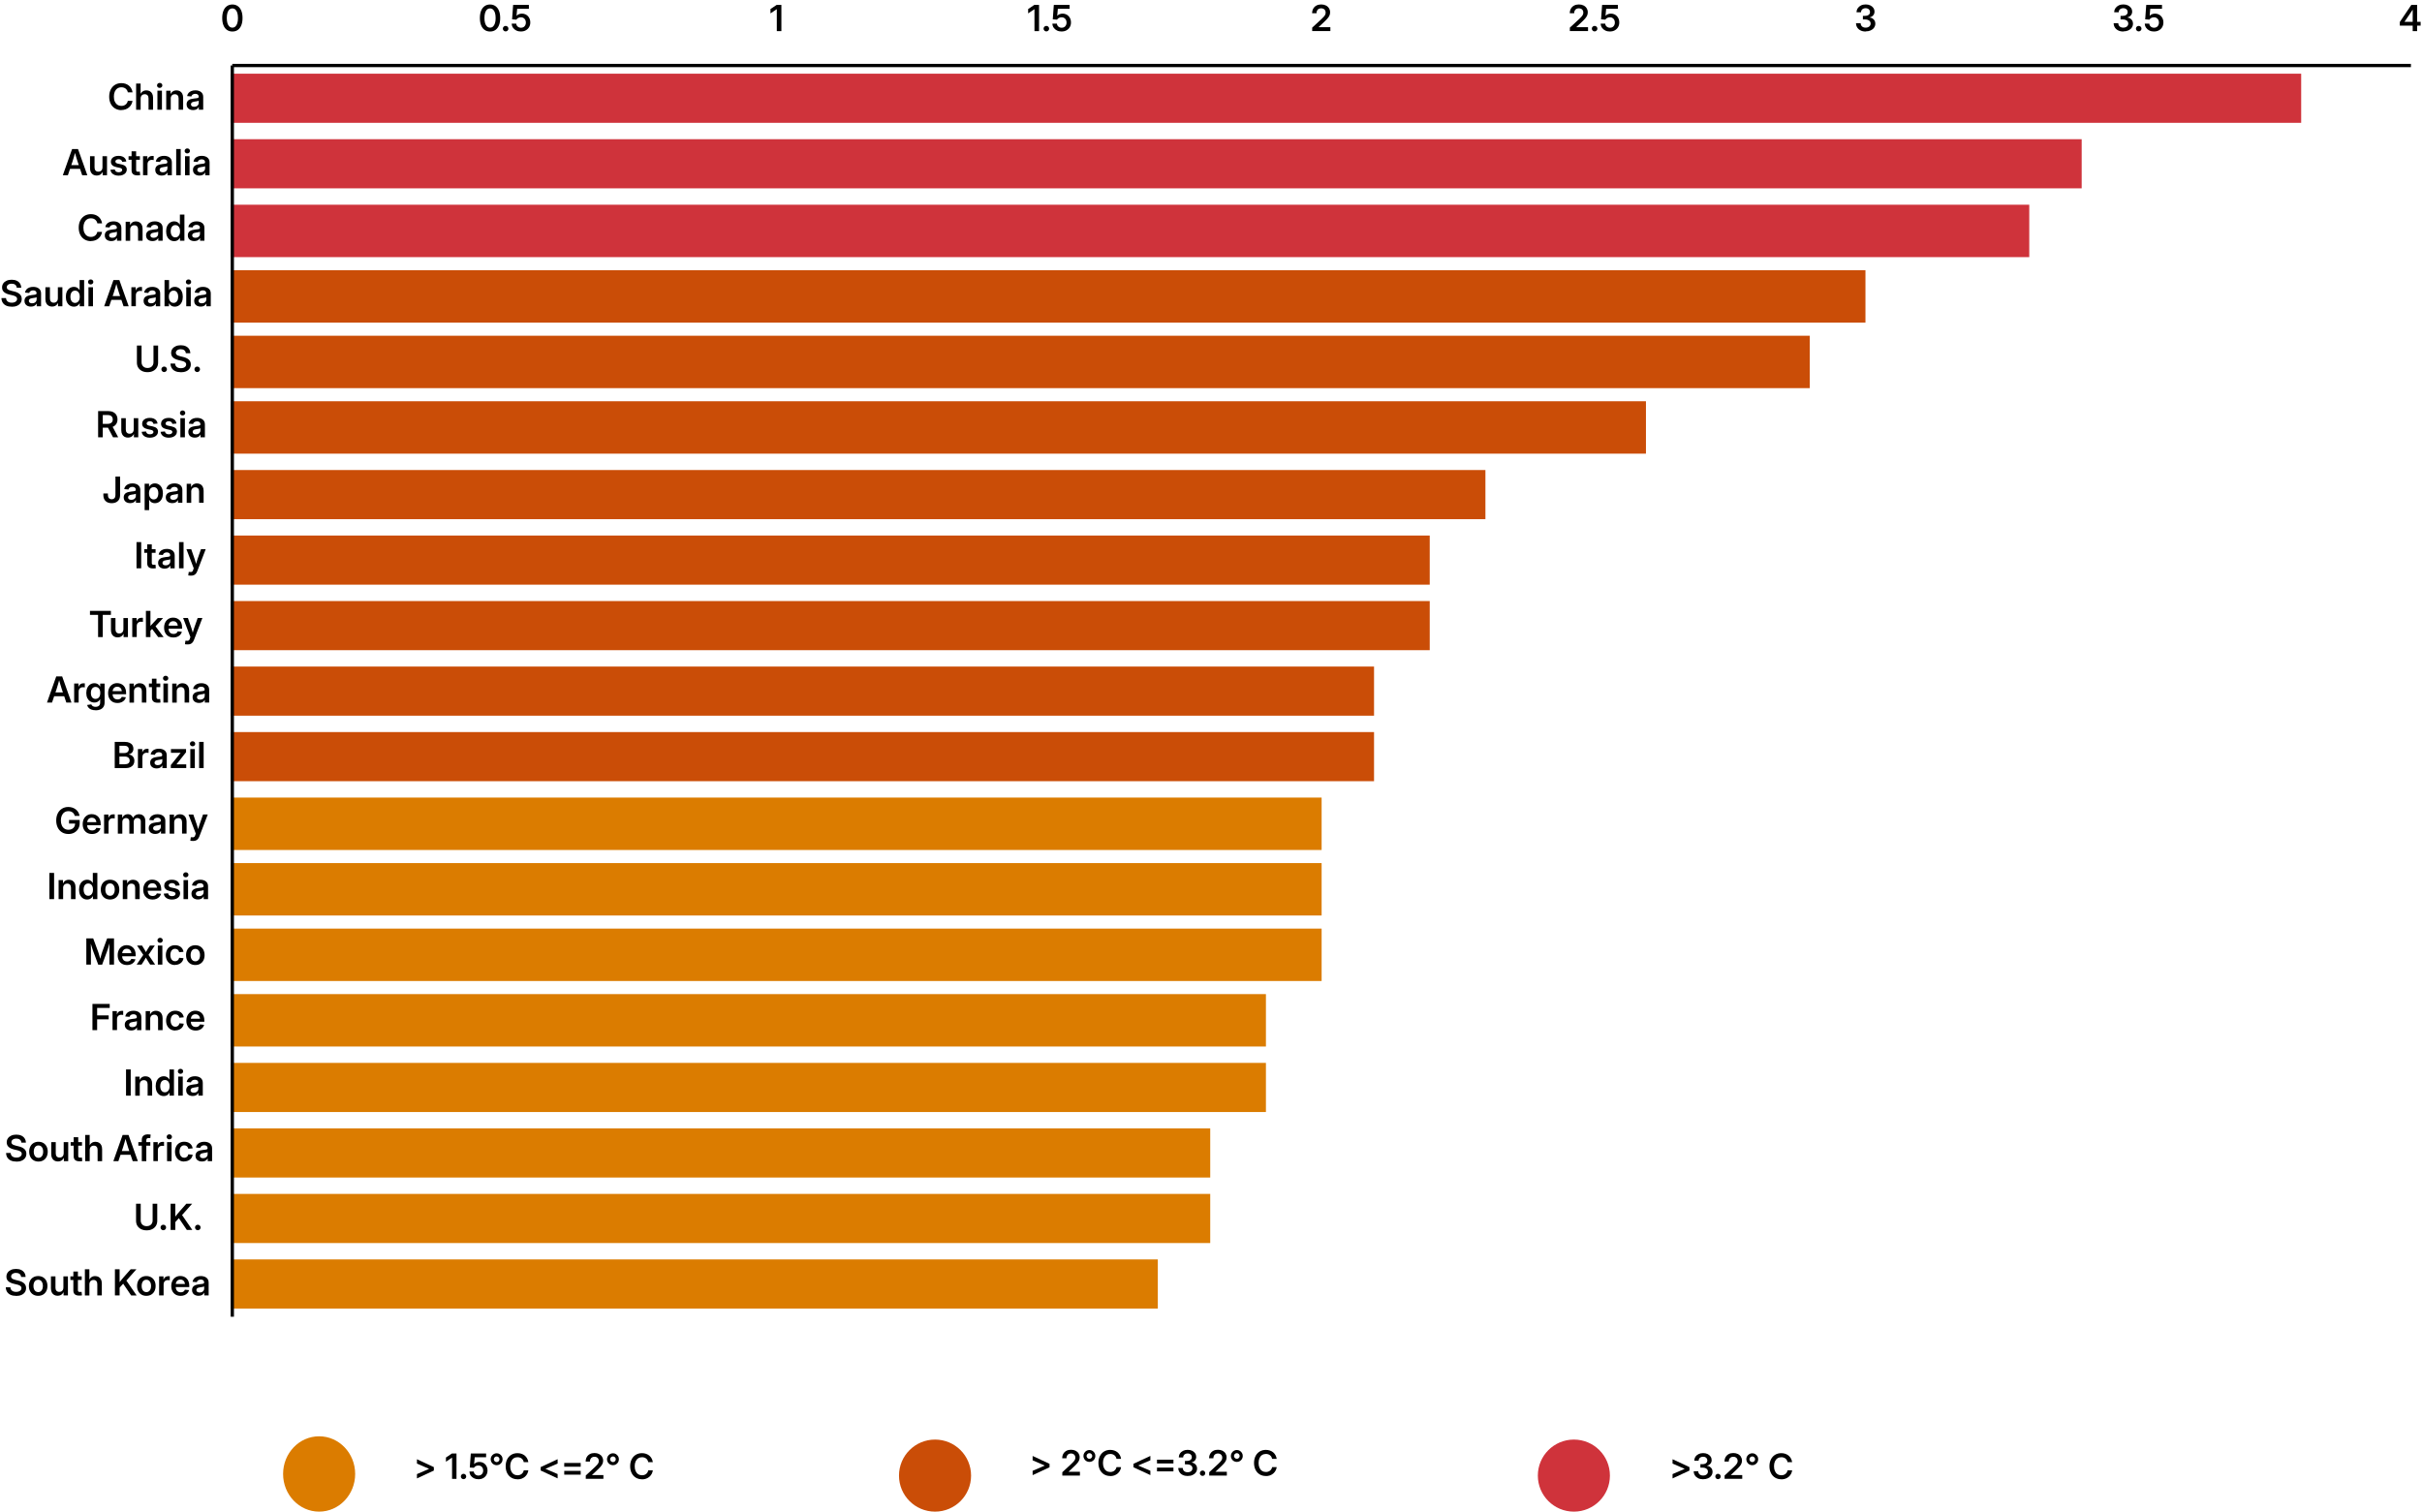 <?xml version="1.0" encoding="UTF-8"?><svg id="Layer_1" xmlns="http://www.w3.org/2000/svg" viewBox="0 0 739.29 461.5"><path d="M702.41,22.5H70.41v15h632v-15Z" style="fill:#cf333b;"/><path d="M635.41,42.5H70.41v15h565v-15Z" style="fill:#cf333b;"/><path d="M619.41,62.5H70.41v16h549v-16Z" style="fill:#cf333b;"/><path d="M569.41,82.5H70.41v16h499v-16Z" style="fill:#ca4d07;"/><path d="M552.41,102.5H70.41v16h482v-16Z" style="fill:#ca4d07;"/><path d="M502.41,122.5H70.41v16h432v-16Z" style="fill:#ca4d07;"/><path d="M453.41,143.5H70.41v15h383v-15Z" style="fill:#ca4d07;"/><path d="M436.41,163.5H70.41v15h366v-15Z" style="fill:#ca4d07;"/><path d="M436.41,183.5H70.41v15h366v-15Z" style="fill:#ca4d07;"/><path d="M419.41,203.5H70.41v15h349v-15Z" style="fill:#ca4d07;"/><path d="M419.41,223.5H70.41v15h349v-15Z" style="fill:#ca4d07;"/><path d="M403.41,243.5H70.41v16h333v-16ZM403.41,263.5H70.41v16h333v-16ZM403.41,283.5H70.41v16h333v-16ZM386.41,303.5H70.41v16h316v-16ZM386.41,324.5H70.41v15h316v-15ZM369.41,344.5H70.41v15h299v-15ZM369.41,364.5H70.41v15h299v-15ZM353.41,384.5H70.41v15h283v-15Z" style="fill:#db7c00;"/><path d="M70.91,20h665" style="fill:none; stroke:#000; stroke-linejoin:round;"/><path d="M70.91,20v382" style="fill:none; stroke:#000; stroke-linejoin:round;"/><g style="isolation:isolate;"><path d="M70.93,9.62c-.64,0-1.2-.17-1.66-.49s-.82-.8-1.07-1.42c-.25-.61-.37-1.35-.37-2.21s.12-1.59.37-2.21c.25-.62.6-1.09,1.07-1.42s1.02-.5,1.66-.5,1.2.17,1.66.5c.46.33.82.8,1.07,1.42.25.62.37,1.35.37,2.21s-.12,1.59-.37,2.21-.6,1.09-1.06,1.42-1.02.49-1.67.49ZM70.93,8.44c.36,0,.67-.12.92-.35s.45-.57.59-1.01c.14-.44.2-.96.2-1.57s-.07-1.14-.2-1.58-.33-.78-.59-1.01c-.26-.23-.56-.35-.92-.35s-.67.12-.92.35c-.26.23-.45.57-.59,1.01s-.2.97-.2,1.58.07,1.14.2,1.57c.14.44.33.77.59,1.01.26.23.56.35.92.35Z"/></g><g style="isolation:isolate;"><path d="M149.58,9.62c-.64,0-1.2-.17-1.66-.49s-.82-.8-1.07-1.42c-.25-.61-.37-1.35-.37-2.21s.12-1.59.37-2.21c.25-.62.6-1.09,1.07-1.42s1.02-.5,1.66-.5,1.2.17,1.66.5c.46.33.82.8,1.07,1.42.25.62.37,1.35.37,2.21s-.12,1.59-.37,2.21-.6,1.09-1.06,1.42-1.02.49-1.67.49ZM149.58,8.44c.36,0,.67-.12.92-.35s.45-.57.59-1.01c.14-.44.2-.96.2-1.57s-.07-1.14-.2-1.58-.33-.78-.59-1.01c-.26-.23-.56-.35-.92-.35s-.67.12-.92.35c-.26.23-.45.57-.59,1.01s-.2.97-.2,1.58.07,1.14.2,1.57c.14.44.33.77.59,1.01.26.23.56.35.92.35Z"/><path d="M154.34,9.59c-.23,0-.43-.08-.6-.25s-.25-.36-.25-.6.08-.43.25-.59.36-.24.6-.24.44.08.6.24.25.36.25.59-.08.44-.25.6-.37.25-.6.25Z"/><path d="M159.03,9.62c-.54,0-1.02-.1-1.44-.31-.42-.21-.75-.49-1-.85s-.38-.78-.4-1.25h1.38c.02.24.09.46.22.65.13.19.3.34.52.45.22.11.46.16.72.16.3,0,.56-.07.78-.2.22-.13.4-.32.52-.56.13-.24.19-.51.19-.82s-.06-.59-.19-.83-.3-.43-.52-.57c-.22-.14-.48-.21-.77-.21-.32,0-.61.06-.86.19-.25.13-.44.31-.56.53l-1.31-.1.32-4.41h4.81v1.19h-3.58l-.19,2.13h.03c.19-.21.42-.37.7-.48.28-.11.59-.17.92-.17.36,0,.7.07,1.01.2.31.13.58.32.81.56.23.24.41.53.54.85.13.33.19.68.19,1.07,0,.54-.12,1.01-.36,1.43s-.57.74-1,.98-.93.36-1.5.36Z"/></g><g style="isolation:isolate;"><path d="M238.51,1.5v8h-1.4V2.81h-.03l-1.9,1.28v-1.33l1.89-1.27h1.43Z"/></g><g style="isolation:isolate;"><path d="M317.16,1.5v8h-1.4V2.81h-.03l-1.9,1.28v-1.33l1.89-1.27h1.43Z"/><path d="M319.39,9.59c-.23,0-.43-.08-.6-.25s-.25-.36-.25-.6.08-.43.25-.59.36-.24.6-.24.44.08.6.24.25.36.25.59-.08.44-.25.6-.37.25-.6.25Z"/><path d="M324.07,9.62c-.54,0-1.02-.1-1.44-.31-.42-.21-.75-.49-1-.85s-.38-.78-.4-1.25h1.38c.02.24.09.46.22.65.13.19.3.34.52.45.22.11.46.16.72.16.3,0,.56-.07.78-.2.22-.13.4-.32.52-.56.13-.24.19-.51.19-.82s-.06-.59-.19-.83-.3-.43-.52-.57c-.22-.14-.48-.21-.77-.21-.32,0-.61.06-.86.19-.25.13-.44.31-.56.53l-1.31-.1.32-4.41h4.81v1.19h-3.58l-.19,2.13h.03c.19-.21.42-.37.7-.48.28-.11.59-.17.92-.17.36,0,.7.07,1.01.2.31.13.58.32.81.56.23.24.41.53.54.85.13.33.19.68.19,1.07,0,.54-.12,1.01-.36,1.43s-.57.74-1,.98-.93.36-1.5.36Z"/></g><g style="isolation:isolate;"><path d="M400.53,9.5v-1.06l2.85-2.63c.26-.25.49-.48.68-.69.19-.2.33-.41.43-.61.1-.2.15-.43.15-.67,0-.26-.06-.5-.17-.69-.12-.2-.28-.35-.48-.45-.21-.11-.44-.16-.72-.16-.29,0-.55.06-.76.18-.21.12-.37.29-.49.52-.11.22-.17.49-.17.8h-1.34c0-.54.12-1.01.35-1.41.23-.4.55-.72.97-.94.42-.22.9-.33,1.45-.33s1,.1,1.41.3.73.48.96.85c.23.36.35.78.35,1.25,0,.33-.06.65-.19.95-.12.3-.32.61-.6.93-.27.32-.63.68-1.07,1.09l-1.64,1.54v.03h3.58v1.18h-5.53Z"/></g><g style="isolation:isolate;"><path d="M479.18,9.5v-1.06l2.85-2.63c.27-.25.49-.48.68-.69.19-.2.33-.41.43-.61s.15-.43.15-.67c0-.26-.06-.5-.17-.69-.11-.2-.27-.35-.48-.45s-.45-.16-.72-.16c-.29,0-.55.06-.76.18-.21.12-.37.29-.49.52-.12.22-.17.49-.17.8h-1.34c0-.54.12-1.01.35-1.41.23-.4.55-.72.97-.94.42-.22.9-.33,1.45-.33s1,.1,1.41.3.73.48.96.85c.23.36.35.78.35,1.25,0,.33-.06.65-.19.95-.13.3-.32.61-.6.93-.27.32-.63.68-1.07,1.09l-1.64,1.54v.03h3.58v1.18h-5.53Z"/><path d="M486.74,9.59c-.23,0-.43-.08-.6-.25-.17-.16-.25-.36-.25-.6s.08-.43.25-.59c.16-.16.36-.24.6-.24s.44.08.6.24c.17.16.25.36.25.59s-.08.44-.25.6c-.16.16-.37.25-.6.25Z"/><path d="M491.43,9.62c-.54,0-1.02-.1-1.44-.31-.42-.21-.75-.49-1-.85s-.38-.78-.4-1.25h1.38c.02.24.09.46.22.65.13.19.3.34.52.45s.46.16.72.16c.3,0,.56-.07.78-.2.22-.13.4-.32.52-.56.13-.24.19-.51.19-.82s-.06-.59-.19-.83c-.12-.24-.3-.43-.52-.57s-.48-.21-.77-.21c-.32,0-.61.06-.86.19-.25.13-.44.31-.56.53l-1.31-.1.32-4.41h4.81v1.19h-3.58l-.19,2.13h.03c.19-.21.42-.37.7-.48.28-.11.59-.17.92-.17.36,0,.7.07,1.01.2.31.13.58.32.81.56.23.24.41.53.54.85.13.33.19.68.19,1.07,0,.54-.12,1.01-.36,1.43-.24.42-.58.74-1,.98s-.93.36-1.5.36Z"/></g><g style="isolation:isolate;"><path d="M569.47,9.62c-.6,0-1.12-.11-1.55-.33-.44-.22-.78-.52-1.02-.9-.24-.38-.37-.81-.37-1.3h1.41c0,.28.07.52.2.72.13.21.3.36.53.47.23.11.49.16.8.16s.57-.05.79-.16c.23-.1.41-.25.54-.44.13-.19.19-.41.19-.66s-.07-.46-.2-.65c-.14-.18-.33-.33-.58-.43s-.54-.16-.88-.16h-.7v-1.1h.7c.29,0,.55-.05.77-.14.22-.09.39-.23.52-.4.12-.17.18-.37.18-.61s-.06-.45-.17-.63c-.11-.18-.27-.31-.47-.41-.2-.1-.43-.15-.7-.15s-.51.05-.72.15c-.21.1-.38.24-.5.43-.12.19-.18.41-.19.67h-1.36c0-.47.13-.88.37-1.24.24-.36.56-.64.98-.85.42-.21.9-.31,1.44-.31s1,.1,1.4.29c.41.2.72.46.95.79s.34.71.34,1.14-.13.81-.41,1.12c-.27.31-.63.51-1.07.62v.03c.37.05.68.16.94.34.26.18.46.4.59.66.14.27.2.56.2.88,0,.46-.13.86-.38,1.22-.25.36-.6.64-1.04.84-.44.2-.95.3-1.53.3Z"/></g><g style="isolation:isolate;"><path d="M648.12,9.62c-.6,0-1.12-.11-1.56-.33-.44-.22-.78-.52-1.02-.9-.24-.38-.37-.81-.37-1.3h1.41c0,.28.07.52.2.72.13.21.3.36.53.47s.49.16.8.16.57-.05.79-.16c.23-.1.41-.25.54-.44.13-.19.19-.41.19-.66s-.07-.46-.2-.65c-.14-.18-.33-.33-.58-.43-.25-.1-.54-.16-.88-.16h-.7v-1.1h.7c.29,0,.55-.05.77-.14.22-.09.39-.23.52-.4.12-.17.19-.37.19-.61s-.06-.45-.17-.63c-.11-.18-.27-.31-.47-.41-.2-.1-.44-.15-.7-.15s-.51.05-.72.15c-.21.1-.38.24-.5.43-.12.19-.18.41-.19.67h-1.36c0-.47.13-.88.37-1.24.24-.36.56-.64.98-.85.42-.21.9-.31,1.44-.31s1,.1,1.4.29c.4.2.72.46.95.79.23.33.34.71.34,1.14s-.14.81-.41,1.12c-.27.31-.62.51-1.07.62v.03c.37.05.68.16.94.34.26.18.46.4.59.66.14.27.2.56.2.88,0,.46-.13.86-.38,1.22-.25.36-.6.64-1.04.84-.44.2-.95.3-1.53.3Z"/><path d="M652.82,9.59c-.23,0-.43-.08-.6-.25-.16-.16-.25-.36-.25-.6s.08-.43.25-.59c.17-.16.36-.24.6-.24s.44.08.6.24c.16.16.25.36.25.59s-.08.44-.25.6c-.17.16-.37.25-.6.25Z"/><path d="M657.51,9.62c-.54,0-1.02-.1-1.44-.31s-.75-.49-1-.85-.38-.78-.4-1.25h1.38c.02.24.09.46.22.65s.3.34.52.45c.22.11.46.16.72.16.3,0,.56-.07.78-.2.22-.13.4-.32.52-.56s.19-.51.19-.82-.06-.59-.19-.83c-.13-.24-.3-.43-.52-.57-.22-.14-.48-.21-.77-.21-.32,0-.61.06-.86.19-.25.13-.44.31-.56.53l-1.3-.1.32-4.41h4.81v1.19h-3.58l-.19,2.13h.03c.19-.21.42-.37.7-.48.28-.11.59-.17.92-.17.36,0,.7.07,1.01.2.31.13.58.32.81.56.23.24.41.53.54.85.13.33.19.68.19,1.07,0,.54-.12,1.01-.36,1.43-.24.42-.57.74-1,.98s-.93.36-1.5.36Z"/></g><g style="isolation:isolate;"><path d="M732.52,7.84v-1.13l3.52-5.22h.91v1.51h-.53l-2.46,3.64v.03h4.91v1.16h-6.36ZM736.45,9.5v-2.51s.01-5.49.01-5.49h1.35v8h-1.36Z"/></g><g style="isolation:isolate;"><path d="M37.05,33.62c-.72,0-1.36-.17-1.92-.5-.56-.33-1-.81-1.32-1.42-.32-.62-.48-1.35-.48-2.19s.16-1.58.48-2.2c.32-.62.76-1.09,1.32-1.43.56-.33,1.2-.5,1.92-.5.44,0,.86.06,1.25.19s.73.32,1.03.56.55.54.74.89c.2.35.33.74.39,1.18h-1.44c-.05-.25-.13-.47-.25-.66-.12-.19-.26-.35-.43-.49-.17-.13-.36-.23-.58-.3-.22-.07-.45-.1-.7-.1-.47,0-.87.11-1.22.34-.35.23-.61.56-.8.98-.19.42-.28.93-.28,1.52s.09,1.1.28,1.52c.19.42.46.75.8.98.35.23.75.34,1.22.34.25,0,.48-.03.69-.1.21-.07.41-.17.58-.3.17-.13.31-.29.43-.49s.2-.41.25-.65h1.44c-.06.41-.19.79-.38,1.13s-.43.64-.73.89c-.3.25-.64.45-1.03.58s-.81.21-1.27.21Z"/><path d="M42.93,30.16v3.35h-1.38v-8h1.37v3.65h-.23c.18-.51.43-.9.76-1.17s.74-.4,1.23-.4c.4,0,.76.09,1.07.26.31.17.54.43.71.76.17.33.26.75.26,1.23v3.66h-1.38v-3.45c0-.41-.1-.73-.3-.95-.2-.22-.49-.33-.85-.33-.24,0-.46.05-.65.15s-.34.25-.45.46c-.11.21-.16.46-.16.77Z"/><path d="M48.74,26.84c-.23,0-.42-.07-.58-.22-.16-.15-.23-.33-.23-.54s.08-.4.23-.55c.16-.15.35-.22.58-.22s.42.07.58.22c.16.15.23.33.23.55s-.08.4-.24.54-.35.22-.57.22ZM48.05,33.5v-5.82h1.38v5.82h-1.38Z"/><path d="M52.12,30.16v3.35h-1.38v-5.82h1.33v1.47s-.19,0-.19,0c.18-.51.43-.9.76-1.17s.74-.4,1.23-.4c.4,0,.76.09,1.06.26s.54.43.71.76.26.75.26,1.23v3.66h-1.38v-3.45c0-.41-.1-.73-.3-.95-.2-.22-.49-.33-.85-.33-.24,0-.46.05-.65.15s-.34.25-.45.46c-.11.21-.16.46-.16.77Z"/><path d="M58.95,33.61c-.38,0-.72-.07-1.02-.2-.3-.13-.54-.33-.71-.59-.17-.26-.26-.58-.26-.96,0-.33.06-.6.19-.82.12-.21.29-.39.5-.52.21-.13.45-.23.72-.29.27-.07.55-.12.84-.15.35-.04.63-.07.84-.1.21-.03.36-.08.46-.14.09-.06.14-.16.14-.29v-.03c0-.18-.04-.33-.12-.46s-.2-.23-.35-.3-.34-.11-.56-.11-.42.04-.59.11-.3.17-.41.29c-.1.12-.17.25-.2.4l-1.3-.12c.06-.37.21-.68.43-.94.22-.26.51-.46.87-.6.35-.14.75-.21,1.21-.21.33,0,.64.04.93.12.29.08.54.2.76.36.22.16.39.37.52.62.12.25.19.54.19.89v3.93h-1.33v-.81h-.04c-.09.17-.21.32-.36.46-.15.14-.33.25-.56.33-.22.08-.49.12-.79.12ZM59.29,32.59c.29,0,.54-.05.74-.16.21-.11.36-.26.47-.44s.16-.39.16-.6v-.66s-.11.06-.2.09c-.09.03-.2.05-.33.08-.12.02-.25.04-.38.06-.13.02-.26.04-.37.06-.2.03-.38.07-.55.13s-.3.15-.39.27c-.1.11-.15.26-.15.43,0,.16.04.3.12.41.08.11.2.2.35.25s.32.09.52.09Z"/></g><g style="isolation:isolate;"><path d="M19.18,53.5l2.83-8h1.8l2.85,8h-1.57l-1.41-4.18c-.14-.44-.29-.92-.44-1.43s-.33-1.12-.52-1.81h.35c-.19.69-.36,1.3-.51,1.81-.15.52-.3,1-.43,1.43l-1.41,4.18h-1.55ZM20.84,51.56v-1.16h4.15v1.16h-4.15Z"/><path d="M29.52,53.6c-.4,0-.76-.09-1.06-.26s-.55-.43-.72-.76-.26-.74-.26-1.23v-3.67h1.38v3.45c0,.41.1.72.31.95.21.22.49.33.85.33.24,0,.46-.05.65-.15.19-.1.34-.26.45-.46.11-.21.16-.46.16-.77v-3.35h1.38v5.82h-1.33v-1.46s.19,0,.19,0c-.18.51-.43.9-.76,1.16-.33.26-.74.39-1.22.39Z"/><path d="M36.22,53.63c-.46,0-.87-.07-1.23-.21-.36-.14-.65-.34-.88-.61-.22-.27-.36-.6-.41-.98l1.33-.11c.05.28.18.5.38.65s.47.22.81.22.6-.07.79-.2c.19-.13.29-.3.29-.5,0-.17-.07-.31-.2-.42s-.33-.19-.59-.24l-.99-.21c-.55-.12-.97-.31-1.25-.59-.28-.28-.42-.63-.42-1.07,0-.36.1-.67.29-.94.19-.27.47-.47.82-.62.35-.15.76-.22,1.23-.22s.86.07,1.19.21c.34.14.61.34.81.6s.32.57.37.92l-1.26.11c-.03-.23-.14-.43-.33-.58-.19-.16-.44-.23-.75-.23-.3,0-.54.06-.72.2-.18.13-.28.29-.28.49,0,.17.07.31.2.42s.33.2.6.25l1.02.21c.57.12.98.31,1.25.57.27.26.41.6.41,1.02,0,.38-.11.7-.32.98s-.5.49-.88.65c-.37.15-.8.23-1.29.23Z"/><path d="M42.7,47.68v1.1h-3.46v-1.1h3.46ZM40.17,46.19h1.38v5.66c0,.21.04.36.13.45.09.09.24.13.45.13.08,0,.17,0,.28-.01.11,0,.2-.01.27-.02l.1,1.08c-.12.02-.26.04-.42.05-.16,0-.31.01-.45.01-.58,0-1.02-.13-1.31-.39s-.44-.64-.44-1.14v-5.82Z"/><path d="M43.66,53.5v-5.82h1.33v.97h.04c.1-.34.28-.59.52-.77.24-.18.54-.27.9-.27.08,0,.17,0,.25,0,.09,0,.16.01.21.02v1.24c-.05-.01-.14-.02-.26-.04s-.25-.02-.38-.02c-.23,0-.44.05-.63.16-.19.1-.34.25-.45.45-.11.2-.16.43-.16.71v3.36h-1.38Z"/><path d="M49.38,53.61c-.38,0-.72-.07-1.02-.2-.3-.13-.54-.33-.71-.59-.17-.26-.26-.58-.26-.96,0-.33.06-.6.19-.82.12-.21.29-.39.5-.52.21-.13.45-.23.72-.29.27-.07.55-.12.84-.15.35-.04.63-.07.84-.1.21-.03.36-.08.46-.14.09-.06.14-.16.14-.29v-.03c0-.18-.04-.33-.12-.46s-.2-.23-.35-.3-.34-.11-.56-.11-.42.04-.59.11-.3.17-.41.29c-.1.12-.17.25-.2.4l-1.3-.12c.06-.37.21-.68.43-.94.22-.26.51-.46.87-.6.35-.14.75-.21,1.21-.21.33,0,.64.04.93.12.29.08.54.2.76.36.22.16.39.37.52.62.12.25.19.54.19.89v3.93h-1.33v-.81h-.04c-.09.17-.21.32-.36.46-.15.14-.33.25-.56.33-.22.08-.49.12-.79.12ZM49.73,52.59c.29,0,.54-.05.74-.16.21-.11.36-.26.47-.44s.16-.39.16-.6v-.66s-.11.06-.2.09c-.09.03-.2.05-.33.08-.12.02-.25.04-.38.06-.13.02-.26.04-.37.06-.2.03-.38.07-.55.13s-.3.15-.39.27c-.1.11-.15.26-.15.43,0,.16.04.3.12.41.08.11.2.2.35.25s.32.09.52.09Z"/><path d="M55.16,45.5v8h-1.38v-8h1.38Z"/><path d="M57.17,46.84c-.23,0-.42-.07-.58-.22-.16-.15-.23-.33-.23-.54s.08-.4.23-.55c.16-.15.35-.22.58-.22s.42.07.58.22c.16.15.23.33.23.55s-.08.4-.24.54-.35.22-.57.22ZM56.48,53.5v-5.82h1.38v5.82h-1.38Z"/><path d="M60.89,53.61c-.38,0-.72-.07-1.02-.2-.3-.13-.54-.33-.71-.59-.17-.26-.26-.58-.26-.96,0-.33.06-.6.19-.82.12-.21.29-.39.5-.52.21-.13.45-.23.72-.29.27-.07.55-.12.84-.15.35-.04.63-.07.84-.1.21-.03.36-.08.46-.14.09-.06.14-.16.14-.29v-.03c0-.18-.04-.33-.12-.46s-.2-.23-.35-.3-.34-.11-.56-.11-.42.04-.59.11-.3.17-.41.29c-.1.12-.17.25-.2.4l-1.3-.12c.06-.37.21-.68.43-.94.22-.26.51-.46.87-.6.35-.14.75-.21,1.21-.21.33,0,.64.04.93.12.29.08.54.2.76.36.22.16.39.37.52.62.12.25.19.54.19.89v3.93h-1.33v-.81h-.04c-.09.17-.21.32-.36.46-.15.14-.33.25-.56.33-.22.08-.49.12-.79.12ZM61.23,52.59c.29,0,.54-.05.74-.16.21-.11.36-.26.47-.44s.16-.39.16-.6v-.66s-.11.06-.2.09c-.09.03-.2.05-.33.08-.12.02-.25.04-.38.06-.13.02-.26.04-.37.06-.2.03-.38.07-.55.13s-.3.15-.39.27c-.1.11-.15.26-.15.43,0,.16.04.3.12.41.08.11.2.2.35.25s.32.09.52.09Z"/></g><g style="isolation:isolate;"><path d="M27.75,73.62c-.72,0-1.36-.17-1.92-.5-.56-.33-1-.81-1.32-1.42-.32-.62-.48-1.35-.48-2.19s.16-1.58.48-2.2c.32-.62.76-1.09,1.32-1.43.56-.33,1.2-.5,1.92-.5.44,0,.86.06,1.25.19s.73.32,1.03.56.55.54.74.89c.2.35.33.74.39,1.18h-1.44c-.05-.25-.13-.47-.25-.66-.12-.19-.26-.35-.43-.49-.17-.13-.36-.23-.58-.3-.22-.07-.45-.1-.7-.1-.47,0-.87.11-1.22.34-.35.23-.61.56-.8.98-.19.42-.28.93-.28,1.52s.09,1.1.28,1.52c.19.42.46.75.8.98.35.23.75.34,1.22.34.25,0,.48-.03.69-.1.21-.07.41-.17.58-.3.17-.13.31-.29.43-.49s.2-.41.25-.65h1.44c-.06.41-.19.79-.38,1.13s-.43.64-.73.89c-.3.25-.64.45-1.03.58s-.81.21-1.27.21Z"/><path d="M33.97,73.61c-.38,0-.72-.07-1.02-.2-.3-.13-.54-.33-.71-.59-.17-.26-.26-.58-.26-.96,0-.33.06-.6.19-.82.12-.21.29-.39.5-.52.21-.13.45-.23.72-.29.27-.07.55-.12.84-.15.35-.04.63-.07.84-.1.21-.03.36-.08.46-.14.09-.06.14-.16.14-.29v-.03c0-.18-.04-.33-.12-.46s-.2-.23-.35-.3-.34-.11-.56-.11-.42.04-.59.11-.3.17-.41.29c-.1.12-.17.25-.2.4l-1.3-.12c.06-.37.21-.68.43-.94.22-.26.51-.46.87-.6.35-.14.75-.21,1.21-.21.33,0,.64.04.93.12.29.08.54.2.76.36.22.16.39.37.52.62.12.25.19.54.19.89v3.93h-1.33v-.81h-.04c-.09.17-.21.32-.36.46-.15.14-.33.25-.56.33-.22.08-.49.12-.79.12ZM34.31,72.59c.29,0,.54-.05.74-.16.21-.11.36-.26.47-.44s.16-.39.16-.6v-.66s-.11.06-.2.09c-.09.03-.2.05-.33.08-.12.02-.25.04-.38.06-.13.02-.26.04-.37.06-.2.03-.38.07-.55.13s-.3.15-.39.27c-.1.11-.15.26-.15.43,0,.16.04.3.12.41.08.11.2.2.35.25s.32.09.52.09Z"/><path d="M39.74,70.16v3.35h-1.38v-5.82h1.33v1.47s-.19,0-.19,0c.18-.51.43-.9.76-1.17s.74-.4,1.23-.4c.4,0,.76.09,1.06.26s.54.43.71.76.26.75.26,1.23v3.66h-1.38v-3.45c0-.41-.1-.73-.3-.95-.2-.22-.49-.33-.85-.33-.24,0-.46.05-.65.15s-.34.25-.45.46c-.11.21-.16.46-.16.77Z"/><path d="M46.57,73.61c-.38,0-.72-.07-1.02-.2-.3-.13-.54-.33-.71-.59-.17-.26-.26-.58-.26-.96,0-.33.06-.6.19-.82.12-.21.29-.39.5-.52.21-.13.45-.23.72-.29.27-.07.55-.12.84-.15.35-.04.63-.07.84-.1.21-.03.36-.08.46-.14.09-.06.14-.16.14-.29v-.03c0-.18-.04-.33-.12-.46s-.2-.23-.35-.3-.34-.11-.56-.11-.42.04-.59.11-.3.17-.41.29c-.1.12-.17.25-.2.4l-1.3-.12c.06-.37.21-.68.43-.94.22-.26.51-.46.87-.6.35-.14.75-.21,1.21-.21.33,0,.64.04.93.12.29.08.54.2.76.36.22.16.39.37.52.62.12.25.19.54.19.89v3.93h-1.33v-.81h-.04c-.09.17-.21.32-.36.46-.15.14-.33.25-.56.33-.22.08-.49.12-.79.12ZM46.91,72.59c.29,0,.54-.05.74-.16.21-.11.36-.26.47-.44s.16-.39.16-.6v-.66s-.11.06-.2.09c-.09.03-.2.05-.33.08-.12.02-.25.04-.38.06-.13.02-.26.04-.37.06-.2.03-.38.07-.55.13s-.3.15-.39.27c-.1.11-.15.26-.15.43,0,.16.04.3.12.41.08.11.2.2.35.25s.32.09.52.09Z"/><path d="M53.17,73.62c-.48,0-.91-.12-1.28-.37-.37-.25-.66-.59-.87-1.04-.21-.45-.31-.99-.31-1.61s.11-1.15.32-1.61c.21-.45.5-.8.88-1.04.37-.24.79-.37,1.26-.37.3,0,.56.05.77.14.22.09.41.21.56.36.16.15.28.31.38.49h.03v-3.07h1.38v8h-1.35v-.9h-.04c-.1.19-.22.36-.38.51-.16.15-.35.28-.57.37-.22.09-.48.14-.77.14ZM53.52,72.48c.3,0,.55-.08.77-.24.22-.16.38-.38.5-.66.12-.28.17-.61.17-.99s-.06-.71-.17-.99c-.12-.28-.28-.5-.5-.65-.21-.15-.47-.23-.77-.23s-.55.08-.76.23c-.21.15-.38.37-.49.65s-.17.61-.17.99.06.72.17,1c.11.28.27.5.49.66s.46.23.76.23Z"/><path d="M59.32,73.61c-.38,0-.72-.07-1.02-.2-.3-.13-.54-.33-.71-.59-.17-.26-.26-.58-.26-.96,0-.33.06-.6.19-.82.12-.21.29-.39.5-.52.21-.13.45-.23.72-.29.27-.07.55-.12.84-.15.35-.04.63-.07.84-.1.21-.03.36-.08.46-.14.09-.06.14-.16.14-.29v-.03c0-.18-.04-.33-.12-.46s-.2-.23-.35-.3-.34-.11-.56-.11-.42.04-.59.11-.3.17-.41.29c-.1.12-.17.25-.2.4l-1.3-.12c.06-.37.21-.68.43-.94.22-.26.51-.46.87-.6.35-.14.75-.21,1.21-.21.33,0,.64.04.93.12.29.08.54.2.76.36.22.16.39.37.52.62.12.25.19.54.19.89v3.93h-1.33v-.81h-.04c-.09.17-.21.32-.36.46-.15.14-.33.25-.56.33-.22.08-.49.12-.79.12ZM59.67,72.59c.29,0,.54-.05.74-.16.21-.11.36-.26.47-.44s.16-.39.16-.6v-.66s-.11.06-.2.09c-.09.03-.2.05-.33.08-.12.02-.25.04-.38.06-.13.02-.26.04-.37.06-.2.03-.38.07-.55.13s-.3.15-.39.27c-.1.11-.15.26-.15.43,0,.16.04.3.12.41.08.11.2.2.35.25s.32.09.52.09Z"/></g><g style="isolation:isolate;"><path d="M3.59,93.63c-.64,0-1.2-.1-1.67-.31s-.83-.51-1.08-.9c-.25-.39-.39-.86-.4-1.42h1.4c.01.3.09.56.24.77.15.21.35.37.61.48s.56.16.9.16.61-.05.85-.14.43-.23.57-.4c.14-.17.21-.38.21-.61,0-.2-.05-.36-.16-.5-.11-.14-.27-.26-.49-.36-.22-.1-.49-.19-.81-.26l-.88-.21c-.74-.18-1.3-.44-1.68-.79-.38-.35-.57-.81-.57-1.38,0-.47.12-.89.37-1.24.25-.36.59-.63,1.04-.83.44-.2.95-.29,1.53-.29s1.09.1,1.52.3c.43.2.77.48,1.01.85.24.37.37.8.38,1.29h-1.37c-.03-.39-.18-.69-.46-.91s-.65-.32-1.1-.32c-.3,0-.56.05-.78.14-.22.09-.4.22-.52.38-.12.16-.19.35-.19.56s.06.37.17.51c.12.14.28.25.49.34.21.09.46.17.75.24l.78.19c.36.08.69.19.98.32.29.13.54.29.75.47.21.18.37.4.48.64s.17.52.17.84c0,.48-.12.91-.37,1.27-.25.36-.6.64-1.05.84-.46.2-1,.3-1.64.3Z"/><path d="M9.46,93.61c-.38,0-.72-.07-1.02-.2-.3-.13-.54-.33-.71-.59-.17-.26-.26-.58-.26-.96,0-.33.06-.6.19-.82.12-.21.29-.39.5-.52.21-.13.45-.23.72-.29.27-.07.55-.12.84-.15.35-.04.63-.07.84-.1.21-.03.36-.08.46-.14.09-.06.14-.16.14-.29v-.03c0-.18-.04-.33-.12-.46s-.2-.23-.35-.3-.34-.11-.56-.11-.42.04-.59.11-.3.17-.41.29c-.1.12-.17.25-.2.4l-1.3-.12c.06-.37.21-.68.43-.94.22-.26.51-.46.87-.6.35-.14.75-.21,1.21-.21.33,0,.64.04.93.12.29.08.54.2.76.36.22.16.39.37.52.62.12.25.19.54.19.89v3.93h-1.33v-.81h-.04c-.09.17-.21.32-.36.46-.15.14-.33.25-.56.33-.22.08-.49.12-.79.12ZM9.81,92.59c.29,0,.54-.05.74-.16.21-.11.36-.26.47-.44s.16-.39.16-.6v-.66s-.11.06-.2.09c-.09.03-.2.05-.33.08-.12.02-.25.04-.38.06-.13.02-.26.04-.37.06-.2.03-.38.07-.55.13s-.3.15-.39.27c-.1.11-.15.26-.15.43,0,.16.04.3.12.41.08.11.2.2.35.25s.32.09.52.09Z"/><path d="M15.9,93.6c-.4,0-.76-.09-1.06-.26s-.55-.43-.72-.76-.26-.74-.26-1.23v-3.67h1.38v3.45c0,.41.1.72.31.95.21.22.49.33.85.33.24,0,.46-.05.65-.15.19-.1.34-.26.45-.46.11-.21.16-.46.16-.77v-3.35h1.38v5.82h-1.33v-1.46s.19,0,.19,0c-.18.51-.43.9-.76,1.16-.33.26-.74.39-1.22.39Z"/><path d="M22.56,93.62c-.48,0-.91-.12-1.28-.37-.37-.25-.66-.59-.87-1.04-.21-.45-.31-.99-.31-1.61s.11-1.15.32-1.61c.21-.45.5-.8.88-1.04.37-.24.79-.37,1.26-.37.3,0,.56.05.77.14.22.09.41.21.56.36.16.15.28.31.38.49h.03v-3.07h1.38v8h-1.35v-.9h-.04c-.1.19-.22.36-.38.51-.16.15-.35.28-.57.37-.22.09-.48.14-.77.14ZM22.91,92.48c.3,0,.55-.08.77-.24.22-.16.38-.38.5-.66.12-.28.17-.61.17-.99s-.06-.71-.17-.99c-.12-.28-.28-.5-.5-.65-.21-.15-.47-.23-.77-.23s-.55.08-.76.23c-.21.15-.38.37-.49.65s-.17.61-.17.99.06.72.17,1c.11.28.27.5.49.66s.46.23.76.23Z"/><path d="M27.68,86.84c-.23,0-.42-.07-.58-.22-.16-.15-.23-.33-.23-.54s.08-.4.23-.55c.16-.15.35-.22.58-.22s.42.07.58.22c.16.15.23.33.23.55s-.08.4-.24.54-.35.22-.57.22ZM27,93.5v-5.82h1.38v5.82h-1.38Z"/><path d="M31.8,93.5l2.83-8h1.8l2.85,8h-1.57l-1.41-4.18c-.14-.44-.29-.92-.44-1.43s-.33-1.12-.52-1.81h.35c-.19.69-.36,1.3-.51,1.81-.15.52-.3,1-.43,1.43l-1.41,4.18h-1.55ZM33.46,91.56v-1.16h4.15v1.16h-4.15Z"/><path d="M40.1,93.5v-5.82h1.33v.97h.04c.1-.34.28-.59.52-.77.24-.18.54-.27.9-.27.08,0,.17,0,.25,0,.09,0,.16.01.21.02v1.24c-.05-.01-.14-.02-.26-.04s-.25-.02-.38-.02c-.23,0-.44.05-.63.16-.19.1-.34.25-.45.45-.11.2-.16.43-.16.71v3.36h-1.38Z"/><path d="M45.82,93.61c-.38,0-.72-.07-1.02-.2-.3-.13-.54-.33-.71-.59-.17-.26-.26-.58-.26-.96,0-.33.06-.6.19-.82.12-.21.29-.39.5-.52.21-.13.45-.23.72-.29.27-.07.55-.12.84-.15.35-.04.63-.07.84-.1.21-.03.36-.08.46-.14.09-.06.14-.16.14-.29v-.03c0-.18-.04-.33-.12-.46s-.2-.23-.35-.3-.34-.11-.56-.11-.42.04-.59.11-.3.17-.41.29c-.1.12-.17.25-.2.4l-1.3-.12c.06-.37.21-.68.43-.94.22-.26.51-.46.87-.6.35-.14.75-.21,1.21-.21.33,0,.64.04.93.12.29.08.54.2.76.36.22.16.39.37.52.62.12.25.19.54.19.89v3.93h-1.33v-.81h-.04c-.09.17-.21.32-.36.46-.15.14-.33.25-.56.33-.22.08-.49.12-.79.12ZM46.16,92.59c.29,0,.54-.05.74-.16.21-.11.36-.26.47-.44s.16-.39.16-.6v-.66s-.11.06-.2.09c-.09.03-.2.05-.33.08-.12.02-.25.04-.38.06-.13.02-.26.04-.37.06-.2.03-.38.07-.55.13s-.3.15-.39.27c-.1.11-.15.26-.15.43,0,.16.04.3.12.41.08.11.2.2.35.25s.32.09.52.09Z"/><path d="M53.33,93.62c-.29,0-.55-.05-.77-.14-.22-.09-.41-.21-.57-.37-.16-.15-.28-.32-.38-.51h-.04v.9h-1.35v-8h1.38v3.07h.03c.1-.18.23-.34.38-.49s.34-.27.56-.36c.22-.09.48-.14.77-.14.48,0,.9.12,1.27.37s.66.59.87,1.04c.21.45.32.99.32,1.61s-.1,1.16-.31,1.61c-.21.45-.5.8-.87,1.04s-.8.37-1.28.37ZM52.98,92.48c.3,0,.55-.08.76-.23.21-.15.37-.37.48-.66.11-.28.17-.62.17-1s-.06-.71-.17-.99c-.11-.28-.27-.5-.48-.65-.21-.15-.46-.23-.76-.23s-.55.08-.77.23c-.22.15-.38.37-.5.65-.12.28-.17.61-.17.99s.06.71.17.99c.12.28.28.5.5.66.22.16.47.24.77.24Z"/><path d="M57.54,86.84c-.23,0-.42-.07-.58-.22-.16-.15-.23-.33-.23-.54s.08-.4.23-.55c.16-.15.35-.22.58-.22s.42.07.58.22c.16.15.23.33.23.55s-.08.4-.24.54-.35.22-.57.22ZM56.85,93.5v-5.82h1.38v5.82h-1.38Z"/><path d="M61.26,93.61c-.38,0-.72-.07-1.02-.2-.3-.13-.54-.33-.71-.59-.17-.26-.26-.58-.26-.96,0-.33.06-.6.19-.82.12-.21.29-.39.5-.52.21-.13.45-.23.72-.29.27-.07.55-.12.84-.15.35-.04.63-.07.84-.1.21-.03.36-.08.46-.14.09-.06.14-.16.14-.29v-.03c0-.18-.04-.33-.12-.46s-.2-.23-.35-.3-.34-.11-.56-.11-.42.04-.59.11-.3.17-.41.29c-.1.12-.17.25-.2.4l-1.3-.12c.06-.37.21-.68.43-.94.22-.26.51-.46.87-.6.35-.14.75-.21,1.21-.21.33,0,.64.04.93.12.29.08.54.2.76.36.22.16.39.37.52.62.12.25.19.54.19.89v3.93h-1.33v-.81h-.04c-.09.17-.21.32-.36.46-.15.14-.33.25-.56.33-.22.08-.49.12-.79.12ZM61.61,92.59c.29,0,.54-.05.74-.16.21-.11.36-.26.47-.44s.16-.39.16-.6v-.66s-.11.06-.2.09c-.09.03-.2.05-.33.08-.12.02-.25.04-.38.06-.13.02-.26.04-.37.06-.2.03-.38.07-.55.13s-.3.15-.39.27c-.1.11-.15.26-.15.43,0,.16.04.3.12.41.08.11.2.2.35.25s.32.09.52.09Z"/></g><g style="isolation:isolate;"><path d="M45.03,113.62c-.65,0-1.22-.12-1.71-.37s-.86-.59-1.13-1.02c-.27-.44-.4-.94-.4-1.51v-5.23h1.42v5.12c0,.34.07.64.22.9.15.26.36.47.63.62.27.15.6.22.97.22s.69-.07.97-.22.48-.36.63-.62c.15-.26.22-.56.22-.9v-5.12h1.41v5.23c0,.57-.13,1.07-.4,1.51-.27.43-.64.78-1.13,1.02-.48.25-1.05.37-1.71.37Z"/><path d="M50.11,113.59c-.23,0-.43-.08-.6-.25s-.25-.36-.25-.6.08-.43.25-.59.36-.24.6-.24.44.08.6.24.25.36.25.59-.08.44-.25.6-.37.25-.6.25Z"/><path d="M55.2,113.63c-.64,0-1.2-.1-1.67-.31s-.83-.51-1.08-.9c-.25-.39-.39-.86-.4-1.42h1.4c.01.3.09.56.24.77.15.21.35.37.61.48s.56.16.9.16.61-.05.85-.14.43-.23.57-.4c.14-.17.21-.38.21-.61,0-.2-.05-.36-.16-.5-.11-.14-.27-.26-.49-.36-.22-.1-.49-.19-.81-.26l-.88-.21c-.74-.18-1.3-.44-1.68-.79-.38-.35-.57-.81-.57-1.38,0-.47.12-.89.37-1.24.25-.36.59-.63,1.04-.83.44-.2.95-.29,1.53-.29s1.09.1,1.52.3c.43.2.77.48,1.01.85.24.37.37.8.38,1.29h-1.37c-.03-.39-.18-.69-.46-.91s-.65-.32-1.1-.32c-.3,0-.56.05-.78.14-.22.09-.4.22-.52.38-.12.16-.19.35-.19.56s.06.37.17.51c.12.14.28.25.49.34.21.09.46.17.75.24l.78.19c.36.08.69.19.98.32.29.13.54.29.75.47.21.18.37.4.48.64s.17.52.17.84c0,.48-.12.91-.37,1.27-.25.36-.6.64-1.05.84-.46.2-1,.3-1.64.3Z"/><path d="M60.2,113.59c-.23,0-.43-.08-.6-.25s-.25-.36-.25-.6.08-.43.25-.59.36-.24.6-.24.44.08.6.24.25.36.25.59-.08.44-.25.6-.37.25-.6.25Z"/></g><g style="isolation:isolate;"><path d="M29.95,133.5v-8h3.07c.6,0,1.11.11,1.53.32.42.21.75.51.97.89.22.38.34.83.34,1.35s-.12.96-.35,1.33-.56.67-1,.88c-.43.21-.95.31-1.56.31h-2.17v-1.18h2.09c.34,0,.62-.05.85-.16s.4-.26.52-.46.18-.44.18-.71-.06-.53-.18-.73-.29-.36-.52-.47-.51-.16-.85-.16h-1.5v6.8h-1.43ZM34.5,133.5l-1.9-3.62h1.55l1.93,3.62h-1.58Z"/><path d="M39.06,133.6c-.4,0-.76-.09-1.06-.26s-.55-.43-.72-.76-.26-.74-.26-1.23v-3.67h1.38v3.45c0,.41.1.72.31.95.21.22.49.33.85.33.24,0,.46-.05.65-.15.19-.1.34-.26.45-.46.11-.21.16-.46.16-.77v-3.35h1.38v5.82h-1.33v-1.46s.19,0,.19,0c-.18.51-.43.9-.76,1.16-.33.26-.74.39-1.22.39Z"/><path d="M45.76,133.63c-.46,0-.87-.07-1.23-.21-.36-.14-.65-.34-.88-.61-.22-.27-.36-.6-.41-.98l1.33-.11c.05.28.18.5.38.65s.47.22.81.22.6-.07.79-.2c.19-.13.29-.3.29-.5,0-.17-.07-.31-.2-.42s-.33-.19-.59-.24l-.99-.21c-.55-.12-.97-.31-1.25-.59-.28-.28-.42-.63-.42-1.07,0-.36.1-.67.29-.94.19-.27.47-.47.82-.62.35-.15.76-.22,1.23-.22s.86.07,1.19.21c.34.14.61.34.81.6s.32.57.37.92l-1.26.11c-.03-.23-.14-.43-.33-.58-.19-.16-.44-.23-.75-.23-.3,0-.54.06-.72.2-.18.13-.28.29-.28.49,0,.17.07.31.2.42s.33.2.6.25l1.02.21c.57.12.98.31,1.25.57.27.26.41.6.41,1.02,0,.38-.11.7-.32.98s-.5.49-.88.65c-.37.15-.8.23-1.29.23Z"/><path d="M51.53,133.63c-.46,0-.87-.07-1.23-.21-.36-.14-.65-.34-.88-.61-.22-.27-.36-.6-.41-.98l1.33-.11c.05.28.18.5.38.65s.47.22.81.22.6-.07.79-.2c.19-.13.29-.3.29-.5,0-.17-.07-.31-.2-.42s-.33-.19-.59-.24l-.99-.21c-.55-.12-.97-.31-1.25-.59-.28-.28-.42-.63-.42-1.07,0-.36.1-.67.29-.94.19-.27.47-.47.82-.62.35-.15.76-.22,1.23-.22s.86.07,1.19.21c.34.14.61.34.81.6s.32.57.37.92l-1.26.11c-.03-.23-.14-.43-.33-.58-.19-.16-.44-.23-.75-.23-.3,0-.54.06-.72.2-.18.13-.28.29-.28.49,0,.17.07.31.2.42s.33.2.6.25l1.02.21c.57.12.98.31,1.25.57.27.26.41.6.41,1.02,0,.38-.11.7-.32.98s-.5.49-.88.65c-.37.15-.8.23-1.29.23Z"/><path d="M55.74,126.84c-.23,0-.42-.07-.58-.22-.16-.15-.23-.33-.23-.54s.08-.4.23-.55c.16-.15.35-.22.58-.22s.42.07.58.22c.16.15.23.33.23.55s-.08.4-.24.54-.35.22-.57.22ZM55.06,133.5v-5.82h1.38v5.82h-1.38Z"/><path d="M59.47,133.61c-.38,0-.72-.07-1.02-.2-.3-.13-.54-.33-.71-.59-.17-.26-.26-.58-.26-.96,0-.33.06-.6.19-.82.12-.21.29-.39.5-.52.21-.13.45-.23.72-.29.27-.07.55-.12.84-.15.35-.04.63-.07.84-.1.21-.03.36-.08.46-.14.09-.06.14-.16.14-.29v-.03c0-.18-.04-.33-.12-.46s-.2-.23-.35-.3-.34-.11-.56-.11-.42.04-.59.11-.3.17-.41.29c-.1.12-.17.25-.2.4l-1.3-.12c.06-.37.21-.68.43-.94.22-.26.51-.46.87-.6.35-.14.75-.21,1.21-.21.33,0,.64.04.93.12.29.08.54.2.76.36.22.16.39.37.52.62.12.25.19.54.19.89v3.93h-1.33v-.81h-.04c-.09.17-.21.32-.36.46-.15.14-.33.25-.56.33-.22.08-.49.12-.79.12ZM59.81,132.59c.29,0,.54-.05.74-.16.21-.11.36-.26.47-.44s.16-.39.16-.6v-.66s-.11.06-.2.09c-.09.03-.2.05-.33.08-.12.02-.25.04-.38.06-.13.02-.26.04-.37.06-.2.03-.38.07-.55.13s-.3.15-.39.27c-.1.11-.15.26-.15.43,0,.16.04.3.12.41.08.11.2.2.35.25s.32.09.52.09Z"/></g><g style="isolation:isolate;"><path d="M34.1,153.62c-.78,0-1.4-.21-1.86-.64s-.69-1.04-.69-1.84v-.48h1.39v.49c0,.41.1.73.31.94.21.22.49.33.84.33s.63-.11.84-.33c.21-.22.31-.53.31-.95v-5.64h1.42v5.65c0,.79-.23,1.4-.7,1.83-.46.43-1.09.64-1.88.64Z"/><path d="M39.75,153.61c-.38,0-.72-.07-1.02-.2-.3-.13-.54-.33-.71-.59-.17-.26-.26-.58-.26-.96,0-.33.06-.6.19-.82.12-.21.29-.39.5-.52.21-.13.45-.23.72-.29.27-.07.55-.12.84-.15.35-.04.63-.07.84-.1.21-.03.36-.08.46-.14.09-.06.14-.16.14-.29v-.03c0-.18-.04-.33-.12-.46s-.2-.23-.35-.3-.34-.11-.56-.11-.42.04-.59.11-.3.17-.41.29c-.1.12-.17.25-.2.4l-1.3-.12c.06-.37.21-.68.43-.94.22-.26.51-.46.87-.6.35-.14.75-.21,1.21-.21.33,0,.64.04.93.12.29.08.54.2.76.36.22.16.39.37.52.62.12.25.19.54.19.89v3.93h-1.33v-.81h-.04c-.09.17-.21.32-.36.46-.15.14-.33.25-.56.33-.22.08-.49.12-.79.12ZM40.1,152.59c.29,0,.54-.05.74-.16.21-.11.36-.26.47-.44s.16-.39.16-.6v-.66s-.11.06-.2.09c-.09.03-.2.05-.33.08-.12.02-.25.04-.38.06-.13.02-.26.04-.37.06-.2.03-.38.07-.55.13s-.3.15-.39.27c-.1.11-.15.26-.15.43,0,.16.04.3.12.41.08.11.2.2.35.25s.32.09.52.09Z"/><path d="M44.15,155.75v-8.07h1.35v.89h.05c.1-.18.22-.34.38-.49.16-.15.34-.27.57-.36.22-.09.48-.14.77-.14.48,0,.9.12,1.27.37s.66.59.87,1.04c.21.45.32.99.32,1.61s-.1,1.16-.31,1.61c-.21.45-.5.8-.87,1.04s-.8.37-1.28.37c-.29,0-.55-.05-.77-.14-.22-.09-.41-.21-.56-.37-.15-.15-.28-.32-.38-.5h-.04v3.14h-1.38ZM46.92,152.48c.3,0,.55-.08.76-.23.21-.15.37-.37.48-.66.11-.28.17-.62.17-1s-.06-.71-.17-.99c-.11-.28-.27-.5-.48-.65-.21-.15-.46-.23-.76-.23s-.55.08-.77.23c-.22.15-.38.37-.5.65-.12.28-.17.61-.17.99s.06.71.17.99c.12.28.28.5.5.66.22.16.47.24.77.24Z"/><path d="M52.59,153.61c-.38,0-.72-.07-1.02-.2-.3-.13-.54-.33-.71-.59-.17-.26-.26-.58-.26-.96,0-.33.06-.6.19-.82.12-.21.29-.39.5-.52.21-.13.45-.23.72-.29.27-.07.55-.12.84-.15.35-.04.63-.07.84-.1.21-.03.36-.08.46-.14.09-.06.14-.16.14-.29v-.03c0-.18-.04-.33-.12-.46s-.2-.23-.35-.3-.34-.11-.56-.11-.42.04-.59.11-.3.17-.41.29c-.1.12-.17.25-.2.4l-1.3-.12c.06-.37.21-.68.43-.94.22-.26.51-.46.87-.6.35-.14.75-.21,1.21-.21.33,0,.64.04.93.12.29.08.54.2.76.36.22.16.39.37.52.62.12.25.19.54.19.89v3.93h-1.33v-.81h-.04c-.09.17-.21.32-.36.46-.15.14-.33.25-.56.33-.22.08-.49.12-.79.12ZM52.94,152.59c.29,0,.54-.05.74-.16.21-.11.36-.26.47-.44s.16-.39.16-.6v-.66s-.11.06-.2.09c-.09.03-.2.05-.33.08-.12.02-.25.04-.38.06-.13.02-.26.04-.37.06-.2.03-.38.07-.55.13s-.3.15-.39.27c-.1.11-.15.26-.15.43,0,.16.04.3.12.41.08.11.2.2.35.25s.32.09.52.09Z"/><path d="M58.37,150.16v3.35h-1.38v-5.82h1.33v1.47s-.19,0-.19,0c.18-.51.43-.9.76-1.17s.74-.4,1.23-.4c.4,0,.76.09,1.06.26s.54.43.71.76.26.75.26,1.23v3.66h-1.38v-3.45c0-.41-.1-.73-.3-.95-.2-.22-.49-.33-.85-.33-.24,0-.46.05-.65.15s-.34.25-.45.46c-.11.21-.16.46-.16.77Z"/></g><g style="isolation:isolate;"><path d="M43.1,165.5v8h-1.43v-8h1.43Z"/><path d="M47.49,167.68v1.1h-3.46v-1.1h3.46ZM44.95,166.19h1.38v5.66c0,.21.04.36.13.45.09.09.24.13.45.13.08,0,.17,0,.28-.01.11,0,.2-.01.27-.02l.1,1.08c-.12.02-.26.04-.42.05-.16,0-.31.01-.45.01-.58,0-1.02-.13-1.31-.39s-.44-.64-.44-1.14v-5.82Z"/><path d="M50.25,173.61c-.38,0-.72-.07-1.02-.2-.3-.13-.54-.33-.71-.59-.17-.26-.26-.58-.26-.96,0-.33.06-.6.19-.82.12-.21.29-.39.5-.52.21-.13.45-.23.72-.29.27-.07.55-.12.84-.15.35-.04.63-.07.84-.1.21-.03.36-.08.46-.14.09-.06.14-.16.14-.29v-.03c0-.18-.04-.33-.12-.46s-.2-.23-.35-.3-.34-.11-.56-.11-.42.04-.59.11-.3.17-.41.29c-.1.12-.17.25-.2.4l-1.3-.12c.06-.37.21-.68.43-.94.22-.26.51-.46.87-.6.35-.14.75-.21,1.21-.21.33,0,.64.04.93.12.29.08.54.2.76.36.22.16.39.37.52.62.12.25.19.54.19.89v3.93h-1.33v-.81h-.04c-.09.17-.21.32-.36.46-.15.14-.33.25-.56.33-.22.08-.49.12-.79.12ZM50.6,172.59c.29,0,.54-.05.74-.16.21-.11.36-.26.47-.44s.16-.39.16-.6v-.66s-.11.06-.2.09c-.09.03-.2.05-.33.08-.12.02-.25.04-.38.06-.13.02-.26.04-.37.06-.2.03-.38.07-.55.13s-.3.15-.39.27c-.1.11-.15.26-.15.43,0,.16.04.3.12.41.08.11.2.2.35.25s.32.09.52.09Z"/><path d="M56.03,165.5v8h-1.38v-8h1.38Z"/><path d="M57.46,175.7l.15-1.1.44.02c.16.02.31.02.42-.02s.22-.11.3-.21c.08-.1.15-.25.2-.43l.16-.47-2.22-5.82h1.46l1.07,3.09c.12.35.22.69.31,1.04.09.35.18.69.28,1.04h-.37c.09-.35.19-.7.29-1.05.1-.35.21-.69.32-1.04l1.08-3.09h1.44l-2.56,6.68c-.12.31-.26.57-.43.77-.17.21-.37.37-.61.47-.24.11-.52.16-.83.16-.17,0-.33,0-.49-.02s-.3-.03-.42-.04Z"/></g><g style="isolation:isolate;"><path d="M27.46,187.72v-1.22h6.39v1.22h-2.48v6.78h-1.43v-6.78h-2.48Z"/><path d="M35.91,194.6c-.4,0-.76-.09-1.06-.26s-.55-.43-.72-.76-.26-.74-.26-1.23v-3.67h1.38v3.45c0,.41.1.72.31.95.21.22.49.33.85.33.24,0,.46-.05.65-.15.19-.1.34-.26.45-.46.11-.21.16-.46.16-.77v-3.35h1.38v5.82h-1.33v-1.46s.19,0,.19,0c-.18.51-.43.9-.76,1.16-.33.26-.74.39-1.22.39Z"/><path d="M40.37,194.5v-5.82h1.33v.97h.04c.1-.34.28-.59.52-.77.24-.18.54-.27.9-.27.08,0,.17,0,.25,0,.09,0,.16.01.21.02v1.24c-.05-.01-.14-.02-.26-.04s-.25-.02-.38-.02c-.23,0-.44.05-.63.16-.19.1-.34.25-.45.45-.11.2-.16.43-.16.71v3.36h-1.38Z"/><path d="M44.54,194.5v-8h1.38v8h-1.38ZM45.8,192.68v-1.64h.17l2.19-2.36h1.63l-2.64,2.87h-.28l-1.07,1.12ZM48.28,194.5l-1.97-2.64.93-.97,2.69,3.61h-1.65Z"/><path d="M52.92,194.62c-.58,0-1.09-.13-1.51-.38-.42-.25-.75-.61-.98-1.06s-.34-.98-.34-1.58.12-1.12.35-1.58c.23-.46.56-.81.97-1.07.41-.26.89-.39,1.44-.39.39,0,.76.07,1.09.2.33.13.62.33.87.58s.44.57.57.94c.14.37.2.79.2,1.27v.4h-4.9v-.94h4.22l-.62.26c0-.33-.06-.62-.17-.86-.11-.24-.27-.43-.48-.56-.21-.13-.46-.2-.76-.2s-.55.07-.76.2c-.21.13-.38.32-.49.56s-.17.51-.17.82v.62c0,.35.06.65.18.91.12.25.3.45.52.58.23.13.49.2.81.2.21,0,.41-.03.58-.09s.32-.15.44-.27.21-.26.26-.43l1.27.12c-.08.35-.24.65-.48.92-.24.27-.54.47-.9.62s-.76.22-1.2.22Z"/><path d="M56.45,196.7l.15-1.1.44.02c.16.02.31.02.42-.02s.22-.11.3-.21c.08-.1.15-.25.2-.43l.16-.47-2.22-5.82h1.46l1.07,3.09c.12.35.22.69.31,1.04.09.35.18.69.28,1.04h-.37c.09-.35.19-.7.29-1.05.1-.35.21-.69.32-1.04l1.08-3.09h1.44l-2.56,6.68c-.12.31-.26.57-.43.77-.17.21-.37.37-.61.47-.24.11-.52.16-.83.16-.17,0-.33,0-.49-.02s-.3-.03-.42-.04Z"/></g><g style="isolation:isolate;"><path d="M14.34,214.5l2.83-8h1.8l2.85,8h-1.57l-1.41-4.18c-.14-.44-.29-.92-.44-1.43s-.33-1.12-.52-1.81h.35c-.19.69-.36,1.3-.51,1.81-.15.52-.3,1-.43,1.43l-1.41,4.18h-1.55ZM16.01,212.56v-1.16h4.15v1.16h-4.15Z"/><path d="M22.64,214.5v-5.82h1.33v.97h.04c.1-.34.28-.59.52-.77.24-.18.54-.27.9-.27.08,0,.17,0,.25,0,.09,0,.16.01.21.02v1.24c-.05-.01-.14-.02-.26-.04s-.25-.02-.38-.02c-.23,0-.44.05-.63.16-.19.1-.34.25-.45.45-.11.2-.16.43-.16.71v3.36h-1.38Z"/><path d="M29.19,216.84c-.49,0-.92-.07-1.28-.2-.36-.13-.65-.32-.87-.57-.22-.24-.37-.53-.44-.84l1.27-.19c.05.14.13.27.24.38s.26.2.44.27.39.1.64.1c.43,0,.76-.11,1.01-.33.25-.22.37-.54.37-.97v-.99h-.05c-.1.19-.22.35-.38.5s-.34.26-.56.35-.47.13-.77.13c-.48,0-.9-.12-1.27-.35s-.66-.57-.88-1c-.21-.44-.32-.96-.32-1.56s.11-1.14.32-1.59c.21-.45.51-.79.88-1.03s.79-.37,1.27-.37c.29,0,.55.05.77.14.22.09.41.21.57.37s.29.32.39.51h.04v-.91h1.35v5.75c0,.56-.12,1.02-.36,1.38-.24.36-.56.62-.98.79-.41.17-.88.25-1.4.25ZM29.16,213.37c.3,0,.56-.07.78-.22.22-.15.38-.36.5-.63.11-.27.17-.59.17-.97s-.06-.69-.17-.97c-.11-.28-.28-.49-.5-.64-.22-.15-.48-.23-.78-.23s-.55.08-.76.23-.37.36-.49.64c-.11.28-.17.6-.17.98s.06.71.17.98c.11.27.27.48.49.62.21.15.46.22.76.22Z"/><path d="M35.83,214.62c-.58,0-1.09-.13-1.51-.38-.42-.25-.75-.61-.98-1.06s-.34-.98-.34-1.58.12-1.12.35-1.58c.23-.46.56-.81.97-1.07.41-.26.89-.39,1.44-.39.39,0,.76.07,1.09.2.33.13.62.33.87.58s.44.57.57.94c.14.37.2.79.2,1.27v.4h-4.9v-.94h4.22l-.62.26c0-.33-.06-.62-.17-.86-.11-.24-.27-.43-.48-.56-.21-.13-.46-.2-.76-.2s-.55.07-.76.2c-.21.13-.38.32-.49.56s-.17.51-.17.82v.62c0,.35.06.65.18.91.12.25.3.45.52.58.23.13.49.2.81.2.21,0,.41-.03.58-.09s.32-.15.44-.27.21-.26.26-.43l1.27.12c-.08.35-.24.65-.48.92-.24.27-.54.47-.9.62s-.76.22-1.2.22Z"/><path d="M40.9,211.16v3.35h-1.38v-5.82h1.33v1.47s-.19,0-.19,0c.18-.51.43-.9.76-1.17s.74-.4,1.23-.4c.4,0,.76.09,1.06.26s.54.43.71.76.26.75.26,1.23v3.66h-1.38v-3.45c0-.41-.1-.73-.3-.95-.2-.22-.49-.33-.85-.33-.24,0-.46.05-.65.15s-.34.25-.45.46c-.11.21-.16.46-.16.77Z"/><path d="M48.92,208.68v1.1h-3.46v-1.1h3.46ZM46.38,207.19h1.38v5.66c0,.21.04.36.13.45.09.09.24.13.45.13.08,0,.17,0,.28-.01.11,0,.2-.01.27-.02l.1,1.08c-.12.02-.26.04-.42.05-.16,0-.31.01-.45.01-.58,0-1.02-.13-1.31-.39s-.44-.64-.44-1.14v-5.82Z"/><path d="M50.56,207.84c-.23,0-.42-.07-.58-.22-.16-.15-.23-.33-.23-.54s.08-.4.23-.55c.16-.15.35-.22.58-.22s.42.07.58.22c.16.15.23.33.23.55s-.08.4-.24.54-.35.22-.57.22ZM49.88,214.5v-5.82h1.38v5.82h-1.38Z"/><path d="M53.95,211.16v3.35h-1.38v-5.82h1.33v1.47s-.19,0-.19,0c.18-.51.43-.9.76-1.17s.74-.4,1.23-.4c.4,0,.76.09,1.06.26s.54.43.71.76.26.75.26,1.23v3.66h-1.38v-3.45c0-.41-.1-.73-.3-.95-.2-.22-.49-.33-.85-.33-.24,0-.46.05-.65.15s-.34.25-.45.46c-.11.21-.16.46-.16.77Z"/><path d="M60.77,214.61c-.38,0-.72-.07-1.02-.2-.3-.13-.54-.33-.71-.59-.17-.26-.26-.58-.26-.96,0-.33.06-.6.19-.82.12-.21.29-.39.5-.52.21-.13.45-.23.72-.29.27-.07.55-.12.84-.15.35-.04.63-.07.84-.1.21-.03.36-.08.46-.14.09-.06.14-.16.14-.29v-.03c0-.18-.04-.33-.12-.46s-.2-.23-.35-.3-.34-.11-.56-.11-.42.04-.59.11-.3.17-.41.29c-.1.12-.17.25-.2.4l-1.3-.12c.06-.37.21-.68.43-.94.22-.26.51-.46.87-.6.35-.14.75-.21,1.21-.21.33,0,.64.04.93.12.29.08.54.2.76.36.22.16.39.37.52.62.12.25.19.54.19.89v3.93h-1.33v-.81h-.04c-.09.17-.21.32-.36.46-.15.14-.33.25-.56.33-.22.08-.49.12-.79.12ZM61.12,213.59c.29,0,.54-.05.74-.16.21-.11.36-.26.47-.44s.16-.39.16-.6v-.66s-.11.06-.2.09c-.09.03-.2.05-.33.08-.12.02-.25.04-.38.06-.13.02-.26.04-.37.06-.2.03-.38.07-.55.13s-.3.15-.39.27c-.1.11-.15.26-.15.43,0,.16.04.3.12.41.08.11.2.2.35.25s.32.09.52.09Z"/></g><g style="isolation:isolate;"><path d="M35.02,234.5v-8h3.08c.57,0,1.05.09,1.44.27.39.18.69.42.88.73.2.31.3.67.3,1.08,0,.31-.06.59-.18.82s-.28.42-.49.58-.45.26-.73.33v.04c.3.03.59.12.84.27s.47.38.62.65.24.61.24,1.01c0,.43-.1.81-.31,1.15s-.52.6-.93.79c-.41.19-.93.29-1.54.29h-3.23ZM36.44,229.9h1.55c.27,0,.5-.04.69-.14.2-.09.35-.22.46-.39s.17-.37.17-.6c0-.33-.11-.59-.34-.79-.23-.2-.55-.3-.96-.3h-1.56v2.23ZM36.44,233.33h1.63c.5,0,.88-.1,1.13-.3.25-.2.38-.47.38-.82,0-.25-.06-.46-.17-.65-.12-.18-.28-.33-.5-.43-.22-.1-.48-.16-.79-.16h-1.67v2.35Z"/><path d="M42.1,234.5v-5.82h1.33v.97h.04c.1-.34.28-.59.52-.77.24-.18.54-.27.9-.27.08,0,.17,0,.25,0,.09,0,.16.01.21.02v1.24c-.05-.01-.14-.02-.26-.04s-.25-.02-.38-.02c-.23,0-.44.05-.63.16-.19.1-.34.25-.45.45-.11.2-.16.43-.16.71v3.36h-1.38Z"/><path d="M47.82,234.61c-.38,0-.72-.07-1.02-.2-.3-.13-.54-.33-.71-.59-.17-.26-.26-.58-.26-.96,0-.33.06-.6.19-.82.12-.21.29-.39.5-.52.21-.13.45-.23.72-.29.27-.07.55-.12.84-.15.35-.04.63-.07.84-.1.21-.03.36-.08.46-.14.09-.06.14-.16.14-.29v-.03c0-.18-.04-.33-.12-.46s-.2-.23-.35-.3-.34-.11-.56-.11-.42.04-.59.11-.3.17-.41.29c-.1.12-.17.25-.2.4l-1.3-.12c.06-.37.21-.68.43-.94.22-.26.51-.46.87-.6.35-.14.75-.21,1.21-.21.33,0,.64.04.93.12.29.08.54.2.76.36.22.16.39.37.52.62.12.25.19.54.19.89v3.93h-1.33v-.81h-.04c-.09.17-.21.32-.36.46-.15.14-.33.25-.56.33-.22.08-.49.12-.79.12ZM48.17,233.59c.29,0,.54-.05.74-.16.21-.11.36-.26.47-.44s.16-.39.16-.6v-.66s-.11.06-.2.09c-.09.03-.2.05-.33.08-.12.02-.25.04-.38.06-.13.02-.26.04-.37.06-.2.03-.38.07-.55.13s-.3.15-.39.27c-.1.11-.15.26-.15.43,0,.16.04.3.12.41.08.11.2.2.35.25s.32.09.52.09Z"/><path d="M52.14,234.5v-.92l2.99-3.73v-.03h-2.95v-1.14h4.61v.98l-2.91,3.67v.03h2.97v1.13h-4.72Z"/><path d="M58.78,227.84c-.23,0-.42-.07-.58-.22-.16-.15-.23-.33-.23-.54s.08-.4.23-.55c.16-.15.35-.22.58-.22s.42.07.58.22c.16.15.23.33.23.55s-.08.4-.24.54-.35.22-.57.22ZM58.09,234.5v-5.82h1.38v5.82h-1.38Z"/><path d="M62.16,226.5v8h-1.38v-8h1.38Z"/></g><g style="isolation:isolate;"><path d="M20.89,254.62c-.74,0-1.39-.17-1.95-.51-.56-.34-1-.82-1.31-1.44-.31-.62-.47-1.34-.47-2.17s.16-1.58.48-2.2c.32-.62.76-1.09,1.32-1.43s1.19-.5,1.9-.5c.44,0,.86.07,1.25.2s.73.32,1.04.56c.3.24.55.53.75.86.19.33.32.7.38,1.11h-1.46c-.05-.22-.14-.42-.25-.6-.11-.18-.25-.33-.42-.46-.17-.13-.35-.22-.57-.29-.21-.07-.44-.1-.69-.1-.46,0-.86.11-1.21.34-.35.23-.61.55-.81.98-.19.42-.29.93-.29,1.52s.1,1.1.29,1.52c.19.42.46.75.81.98s.76.34,1.22.34c.4,0,.75-.08,1.06-.24.31-.16.54-.38.71-.67.17-.29.26-.63.26-1.01l.35.04h-2.21v-1.12h3.25v.96c0,.67-.15,1.25-.45,1.75-.3.5-.71.89-1.22,1.17s-1.11.42-1.78.42Z"/><path d="M28.07,254.62c-.58,0-1.09-.13-1.51-.38-.42-.25-.75-.61-.98-1.06s-.34-.98-.34-1.58.12-1.12.35-1.58c.23-.46.56-.81.97-1.07.41-.26.89-.39,1.44-.39.39,0,.76.07,1.09.2.33.13.62.33.87.58s.44.57.57.94c.14.37.2.79.2,1.27v.4h-4.9v-.94h4.22l-.62.26c0-.33-.06-.62-.17-.86-.11-.24-.27-.43-.48-.56-.21-.13-.46-.2-.76-.2s-.55.07-.76.2c-.21.13-.38.32-.49.56s-.17.51-.17.82v.62c0,.35.06.65.18.91.12.25.3.45.52.58.23.13.49.2.81.2.21,0,.41-.03.58-.09s.32-.15.44-.27.21-.26.26-.43l1.27.12c-.08.35-.24.65-.48.92-.24.27-.54.47-.9.62s-.76.22-1.2.22Z"/><path d="M31.77,254.5v-5.82h1.33v.97h.04c.1-.34.28-.59.52-.77.24-.18.54-.27.9-.27.08,0,.17,0,.25,0,.09,0,.16.01.21.02v1.24c-.05-.01-.14-.02-.26-.04s-.25-.02-.38-.02c-.23,0-.44.05-.63.16-.19.1-.34.25-.45.45-.11.2-.16.43-.16.71v3.36h-1.38Z"/><path d="M35.97,254.5v-5.82h1.32l.02,1.33h-.1c.1-.33.24-.59.42-.81.18-.21.39-.37.63-.47s.49-.16.76-.16c.43,0,.8.13,1.09.39s.49.62.57,1.08h-.17c.08-.31.21-.58.4-.79.19-.22.42-.38.68-.5.27-.12.56-.17.87-.17.36,0,.69.08.97.23.29.16.51.38.68.69s.25.68.25,1.12v3.88h-1.38v-3.68c0-.37-.1-.64-.31-.82-.21-.17-.45-.26-.74-.26-.23,0-.42.05-.59.15s-.29.23-.38.41c-.09.17-.14.37-.14.6v3.61h-1.34v-3.74c0-.31-.09-.55-.28-.74s-.44-.28-.74-.28c-.2,0-.39.05-.56.14s-.31.23-.41.42c-.1.18-.15.41-.15.68v3.52h-1.38Z"/><path d="M47.39,254.61c-.38,0-.72-.07-1.02-.2-.3-.13-.54-.33-.71-.59-.17-.26-.26-.58-.26-.96,0-.33.06-.6.19-.82.12-.21.29-.39.5-.52.21-.13.45-.23.72-.29.27-.07.55-.12.84-.15.35-.04.63-.07.84-.1.21-.03.36-.08.46-.14.09-.06.14-.16.14-.29v-.03c0-.18-.04-.33-.12-.46s-.2-.23-.35-.3-.34-.11-.56-.11-.42.04-.59.11-.3.17-.41.29c-.1.12-.17.25-.2.4l-1.3-.12c.06-.37.21-.68.43-.94.22-.26.51-.46.87-.6.35-.14.75-.21,1.21-.21.33,0,.64.04.93.12.29.08.54.2.76.36.22.16.39.37.52.62.12.25.19.54.19.89v3.93h-1.33v-.81h-.04c-.09.17-.21.32-.36.46-.15.14-.33.25-.56.33-.22.08-.49.12-.79.12ZM47.74,253.59c.29,0,.54-.05.74-.16.21-.11.36-.26.47-.44s.16-.39.16-.6v-.66s-.11.06-.2.09c-.09.03-.2.05-.33.08-.12.02-.25.04-.38.06-.13.02-.26.04-.37.06-.2.03-.38.07-.55.13s-.3.15-.39.27c-.1.11-.15.26-.15.43,0,.16.04.3.12.41.08.11.2.2.35.25s.32.09.52.09Z"/><path d="M53.17,251.16v3.35h-1.38v-5.82h1.33v1.47s-.19,0-.19,0c.18-.51.43-.9.76-1.17s.74-.4,1.23-.4c.4,0,.76.09,1.06.26s.54.43.71.76.26.75.26,1.23v3.66h-1.38v-3.45c0-.41-.1-.73-.3-.95-.2-.22-.49-.33-.85-.33-.24,0-.46.05-.65.15s-.34.25-.45.46c-.11.21-.16.46-.16.77Z"/><path d="M58.09,256.7l.15-1.1.44.02c.16.02.31.02.42-.02s.22-.11.3-.21c.08-.1.15-.25.2-.43l.16-.47-2.22-5.82h1.46l1.07,3.09c.12.35.22.69.31,1.04.09.35.18.69.28,1.04h-.37c.09-.35.19-.7.29-1.05.1-.35.21-.69.32-1.04l1.08-3.09h1.44l-2.56,6.68c-.12.31-.26.57-.43.77-.17.21-.37.37-.61.47-.24.11-.52.16-.83.16-.17,0-.33,0-.49-.02s-.3-.03-.42-.04Z"/></g><g style="isolation:isolate;"><path d="M16.51,266.5v8h-1.43v-8h1.43Z"/><path d="M19.27,271.16v3.35h-1.38v-5.82h1.33v1.47s-.19,0-.19,0c.18-.51.43-.9.76-1.17s.74-.4,1.23-.4c.4,0,.76.09,1.06.26s.54.43.71.76.26.75.26,1.23v3.66h-1.38v-3.45c0-.41-.1-.73-.3-.95-.2-.22-.49-.33-.85-.33-.24,0-.46.05-.65.15s-.34.25-.45.46c-.11.21-.16.46-.16.77Z"/><path d="M26.59,274.62c-.48,0-.91-.12-1.28-.37-.37-.25-.66-.59-.87-1.04-.21-.45-.31-.99-.31-1.61s.11-1.15.32-1.61c.21-.45.5-.8.88-1.04.37-.24.79-.37,1.26-.37.3,0,.56.05.77.14.22.09.41.21.56.36.16.15.28.31.38.49h.03v-3.07h1.38v8h-1.35v-.9h-.04c-.1.19-.22.36-.38.51-.16.15-.35.28-.57.37-.22.09-.48.14-.77.14ZM26.94,273.48c.3,0,.55-.08.77-.24.22-.16.38-.38.5-.66.12-.28.17-.61.17-.99s-.06-.71-.17-.99c-.12-.28-.28-.5-.5-.65-.21-.15-.47-.23-.77-.23s-.55.08-.76.23c-.21.15-.38.37-.49.65s-.17.61-.17.99.06.72.17,1c.11.28.27.5.49.66s.46.23.76.23Z"/><path d="M33.59,274.62c-.57,0-1.06-.13-1.49-.38-.43-.25-.76-.61-.99-1.06-.23-.45-.35-.98-.35-1.58s.12-1.13.35-1.58c.23-.46.56-.81.99-1.06s.92-.38,1.49-.38,1.07.13,1.49.38c.42.25.75.61.99,1.06.23.46.35.98.35,1.58s-.12,1.13-.35,1.58c-.23.45-.56.81-.99,1.06-.42.25-.92.38-1.49.38ZM33.59,273.49c.31,0,.57-.08.78-.24.21-.16.38-.38.49-.67.11-.28.17-.61.17-.98s-.06-.71-.17-.99c-.11-.28-.28-.51-.49-.67-.21-.16-.47-.24-.78-.24s-.56.08-.78.24-.38.38-.49.67c-.11.28-.17.61-.17.99s.06.7.17.98.27.5.49.66.47.24.78.24Z"/><path d="M38.86,271.16v3.35h-1.38v-5.82h1.33v1.47s-.19,0-.19,0c.18-.51.43-.9.76-1.17s.74-.4,1.23-.4c.4,0,.76.09,1.06.26s.54.43.71.76.26.75.26,1.23v3.66h-1.38v-3.45c0-.41-.1-.73-.3-.95-.2-.22-.49-.33-.85-.33-.24,0-.46.05-.65.15s-.34.25-.45.46c-.11.21-.16.46-.16.77Z"/><path d="M46.55,274.62c-.58,0-1.09-.13-1.51-.38-.42-.25-.75-.61-.98-1.06s-.34-.98-.34-1.58.12-1.12.35-1.58c.23-.46.56-.81.97-1.07.41-.26.89-.39,1.44-.39.39,0,.76.07,1.09.2.33.13.62.33.87.58s.44.57.57.94c.14.37.2.79.2,1.27v.4h-4.9v-.94h4.22l-.62.26c0-.33-.06-.62-.17-.86-.11-.24-.27-.43-.48-.56-.21-.13-.46-.2-.76-.2s-.55.07-.76.2c-.21.13-.38.32-.49.56s-.17.51-.17.82v.62c0,.35.06.65.18.91.12.25.3.45.52.58.23.13.49.2.81.2.21,0,.41-.03.58-.09s.32-.15.44-.27.21-.26.26-.43l1.27.12c-.08.35-.24.65-.48.92-.24.27-.54.47-.9.62s-.76.22-1.2.22Z"/><path d="M52.5,274.63c-.46,0-.87-.07-1.23-.21-.36-.14-.65-.34-.88-.61-.22-.27-.36-.6-.41-.98l1.33-.11c.05.28.18.5.38.65s.47.22.81.22.6-.07.79-.2c.19-.13.29-.3.29-.5,0-.17-.07-.31-.2-.42s-.33-.19-.59-.24l-.99-.21c-.55-.12-.97-.31-1.25-.59-.28-.28-.42-.63-.42-1.07,0-.36.1-.67.29-.94.19-.27.47-.47.82-.62.35-.15.76-.22,1.23-.22s.86.07,1.19.21c.34.14.61.34.81.6s.32.57.37.92l-1.26.11c-.03-.23-.14-.43-.33-.58-.19-.16-.44-.23-.75-.23-.3,0-.54.06-.72.2-.18.13-.28.29-.28.49,0,.17.07.31.2.42s.33.2.6.25l1.02.21c.57.12.98.31,1.25.57.27.26.41.6.41,1.02,0,.38-.11.7-.32.98s-.5.49-.88.65c-.37.15-.8.23-1.29.23Z"/><path d="M56.71,267.84c-.23,0-.42-.07-.58-.22-.16-.15-.23-.33-.23-.54s.08-.4.23-.55c.16-.15.35-.22.58-.22s.42.07.58.22c.16.15.23.33.23.55s-.08.4-.24.54-.35.22-.57.22ZM56.02,274.5v-5.82h1.38v5.82h-1.38Z"/><path d="M60.43,274.61c-.38,0-.72-.07-1.02-.2-.3-.13-.54-.33-.71-.59-.17-.26-.26-.58-.26-.96,0-.33.06-.6.19-.82.12-.21.29-.39.5-.52.21-.13.45-.23.72-.29.27-.07.55-.12.84-.15.35-.04.63-.07.84-.1.21-.03.36-.08.46-.14.09-.06.14-.16.14-.29v-.03c0-.18-.04-.33-.12-.46s-.2-.23-.35-.3-.34-.11-.56-.11-.42.04-.59.11-.3.17-.41.29c-.1.12-.17.25-.2.4l-1.3-.12c.06-.37.21-.68.43-.94.22-.26.51-.46.87-.6.35-.14.75-.21,1.21-.21.33,0,.64.04.93.12.29.08.54.2.76.36.22.16.39.37.52.62.12.25.19.54.19.89v3.93h-1.33v-.81h-.04c-.09.17-.21.32-.36.46-.15.14-.33.25-.56.33-.22.08-.49.12-.79.12ZM60.78,273.59c.29,0,.54-.05.74-.16.21-.11.36-.26.47-.44s.16-.39.16-.6v-.66s-.11.06-.2.09c-.09.03-.2.05-.33.08-.12.02-.25.04-.38.06-.13.02-.26.04-.37.06-.2.03-.38.07-.55.13s-.3.15-.39.27c-.1.11-.15.26-.15.43,0,.16.04.3.12.41.08.11.2.2.35.25s.32.09.52.09Z"/></g><g style="isolation:isolate;"><path d="M26.35,294.5v-8h2.1l1.54,4.17c.05.15.11.34.18.57s.14.47.21.73c.07.26.14.5.21.74s.12.44.16.62h-.32c.04-.17.1-.37.16-.61.06-.24.13-.49.2-.74.07-.26.14-.5.21-.73.07-.23.13-.42.18-.58l1.52-4.17h2.1v8h-1.41v-4.07c0-.17,0-.38,0-.61,0-.24.01-.49.02-.75s.01-.54.02-.81.01-.53.01-.78h.15c-.08.28-.16.56-.25.84-.09.29-.17.56-.25.83-.08.27-.16.51-.23.73-.07.22-.13.41-.19.56l-1.5,4.07h-1.19l-1.52-4.07c-.05-.15-.12-.33-.19-.55-.07-.22-.15-.46-.23-.73-.08-.27-.17-.54-.26-.83-.09-.29-.18-.57-.26-.85h.18c0,.24,0,.49.01.76,0,.27.01.54.02.81s.01.52.02.76c0,.24,0,.45,0,.62v4.07h-1.41Z"/><path d="M38.75,294.62c-.58,0-1.09-.13-1.51-.38-.42-.25-.75-.61-.98-1.06s-.34-.98-.34-1.58.12-1.12.35-1.58c.23-.46.56-.81.97-1.07.41-.26.89-.39,1.44-.39.39,0,.76.07,1.09.2.33.13.62.33.87.58s.44.57.57.94c.14.37.2.79.2,1.27v.4h-4.9v-.94h4.22l-.62.26c0-.33-.06-.62-.17-.86-.11-.24-.27-.43-.48-.56-.21-.13-.46-.2-.76-.2s-.55.07-.76.2c-.21.13-.38.32-.49.56s-.17.51-.17.82v.62c0,.35.06.65.18.91.12.25.3.45.52.58.23.13.49.2.81.2.21,0,.41-.03.58-.09s.32-.15.44-.27.21-.26.26-.43l1.27.12c-.08.35-.24.65-.48.92-.24.27-.54.47-.9.62s-.76.22-1.2.22Z"/><path d="M41.7,294.5l2.33-3.42v.87s-2.2-3.28-2.2-3.28h1.52l.6.96c.16.27.31.53.45.78.14.25.27.5.41.75h-.53c.15-.25.29-.5.42-.75.13-.25.28-.51.45-.78l.61-.96h1.5l-2.22,3.29v-.87s2.31,3.4,2.31,3.4h-1.52l-.7-1.1c-.16-.26-.31-.52-.45-.76s-.27-.49-.41-.73h.5c-.14.24-.28.48-.41.73-.13.25-.28.5-.44.76l-.71,1.1h-1.51Z"/><path d="M48.87,287.84c-.23,0-.42-.07-.58-.22-.16-.15-.23-.33-.23-.54s.08-.4.23-.55c.16-.15.35-.22.58-.22s.42.07.58.22c.16.15.23.33.23.55s-.08.4-.24.54-.35.22-.57.22ZM48.18,294.5v-5.82h1.38v5.82h-1.38Z"/><path d="M53.44,294.62c-.57,0-1.06-.13-1.48-.38s-.75-.61-.99-1.06c-.23-.45-.35-.98-.35-1.58s.12-1.13.35-1.58c.23-.46.56-.81.99-1.07s.92-.38,1.48-.38c.34,0,.66.05.96.14.3.1.56.23.78.41.23.18.41.39.55.64.14.25.24.53.28.83l-1.32.12c-.03-.15-.08-.29-.15-.42-.07-.13-.16-.23-.26-.33-.11-.09-.23-.16-.37-.21-.14-.05-.3-.08-.47-.08-.31,0-.57.08-.78.24-.21.16-.38.38-.49.67-.11.28-.17.61-.17.99s.06.7.17.98.27.5.49.67c.21.16.47.24.78.24.18,0,.33-.03.47-.08.14-.05.26-.12.37-.21.1-.09.19-.2.26-.33.07-.13.12-.27.15-.43l1.32.12c-.04.3-.13.58-.27.83-.14.25-.33.47-.56.65-.23.18-.49.32-.79.42s-.62.15-.97.15Z"/><path d="M59.62,294.62c-.57,0-1.06-.13-1.49-.38-.43-.25-.76-.61-.99-1.06-.23-.45-.35-.98-.35-1.58s.12-1.13.35-1.58c.23-.46.56-.81.99-1.06s.92-.38,1.49-.38,1.07.13,1.49.38c.42.25.75.61.99,1.06.23.46.35.98.35,1.58s-.12,1.13-.35,1.58c-.23.45-.56.81-.99,1.06-.42.25-.92.38-1.49.38ZM59.62,293.49c.31,0,.57-.08.78-.24.21-.16.38-.38.49-.67.11-.28.17-.61.17-.98s-.06-.71-.17-.99c-.11-.28-.28-.51-.49-.67-.21-.16-.47-.24-.78-.24s-.56.08-.78.24-.38.38-.49.67c-.11.28-.17.61-.17.99s.06.7.17.98.27.5.49.66.47.24.78.24Z"/></g><g style="isolation:isolate;"><path d="M28.22,314.5v-8h5.27v1.22h-3.84v2.28h3.52v1.2h-3.52v3.3h-1.43Z"/><path d="M34.35,314.5v-5.82h1.33v.97h.04c.1-.34.28-.59.52-.77.24-.18.54-.27.9-.27.08,0,.17,0,.25,0,.09,0,.16.01.21.02v1.24c-.05-.01-.14-.02-.26-.04s-.25-.02-.38-.02c-.23,0-.44.05-.63.16-.19.1-.34.25-.45.45-.11.2-.16.43-.16.71v3.36h-1.38Z"/><path d="M40.07,314.61c-.38,0-.72-.07-1.02-.2-.3-.13-.54-.33-.71-.59-.17-.26-.26-.58-.26-.96,0-.33.06-.6.19-.82.12-.21.29-.39.5-.52.21-.13.45-.23.72-.29.27-.07.55-.12.84-.15.35-.04.63-.07.84-.1.21-.03.36-.08.46-.14.09-.06.14-.16.14-.29v-.03c0-.18-.04-.33-.12-.46s-.2-.23-.35-.3-.34-.11-.56-.11-.42.04-.59.11-.3.17-.41.29c-.1.12-.17.25-.2.4l-1.3-.12c.06-.37.21-.68.43-.94.22-.26.51-.46.87-.6.35-.14.75-.21,1.21-.21.33,0,.64.04.93.12.29.08.54.2.76.36.22.16.39.37.52.62.12.25.19.54.19.89v3.93h-1.33v-.81h-.04c-.09.17-.21.32-.36.46-.15.14-.33.25-.56.33-.22.08-.49.12-.79.12ZM40.42,313.59c.29,0,.54-.05.74-.16.21-.11.36-.26.47-.44s.16-.39.16-.6v-.66s-.11.06-.2.09c-.09.03-.2.05-.33.08-.12.02-.25.04-.38.06-.13.02-.26.04-.37.06-.2.03-.38.07-.55.13s-.3.15-.39.27c-.1.11-.15.26-.15.43,0,.16.04.3.12.41.08.11.2.2.35.25s.32.09.52.09Z"/><path d="M45.85,311.16v3.35h-1.38v-5.82h1.33v1.47s-.19,0-.19,0c.18-.51.43-.9.76-1.17s.74-.4,1.23-.4c.4,0,.76.09,1.06.26s.54.43.71.76.26.75.26,1.23v3.66h-1.38v-3.45c0-.41-.1-.73-.3-.95-.2-.22-.49-.33-.85-.33-.24,0-.46.05-.65.15s-.34.25-.45.46c-.11.21-.16.46-.16.77Z"/><path d="M53.52,314.62c-.57,0-1.06-.13-1.48-.38s-.75-.61-.99-1.06c-.23-.45-.35-.98-.35-1.58s.12-1.13.35-1.58c.23-.46.56-.81.99-1.07s.92-.38,1.48-.38c.34,0,.66.05.96.14.3.1.56.23.78.41.23.18.41.39.55.64.14.25.24.53.28.83l-1.32.12c-.03-.15-.08-.29-.15-.42-.07-.13-.16-.23-.26-.33-.11-.09-.23-.16-.37-.21-.14-.05-.3-.08-.47-.08-.31,0-.57.08-.78.24-.21.16-.38.38-.49.67-.11.28-.17.61-.17.99s.06.7.17.98.27.5.49.67c.21.16.47.24.78.24.18,0,.33-.03.47-.08.14-.05.26-.12.37-.21.1-.09.19-.2.26-.33.07-.13.12-.27.15-.43l1.32.12c-.04.3-.13.58-.27.83-.14.25-.33.47-.56.65-.23.18-.49.32-.79.42s-.62.15-.97.15Z"/><path d="M59.71,314.62c-.58,0-1.09-.13-1.51-.38-.42-.25-.75-.61-.98-1.06s-.34-.98-.34-1.58.12-1.12.35-1.58c.23-.46.56-.81.97-1.07.41-.26.89-.39,1.44-.39.39,0,.76.07,1.09.2.33.13.62.33.87.58s.44.57.57.94c.14.37.2.79.2,1.27v.4h-4.9v-.94h4.22l-.62.26c0-.33-.06-.62-.17-.86-.11-.24-.27-.43-.48-.56-.21-.13-.46-.2-.76-.2s-.55.07-.76.2c-.21.13-.38.32-.49.56s-.17.51-.17.82v.62c0,.35.06.65.18.91.12.25.3.45.52.58.23.13.49.2.81.2.21,0,.41-.03.58-.09s.32-.15.44-.27.21-.26.26-.43l1.27.12c-.08.35-.24.65-.48.92-.24.27-.54.47-.9.62s-.76.22-1.2.22Z"/></g><g style="isolation:isolate;"><path d="M39.9,326.5v8h-1.43v-8h1.43Z"/><path d="M42.66,331.16v3.35h-1.38v-5.82h1.33v1.47s-.19,0-.19,0c.18-.51.43-.9.76-1.17s.74-.4,1.23-.4c.4,0,.76.09,1.06.26s.54.43.71.76.26.75.26,1.23v3.66h-1.38v-3.45c0-.41-.1-.73-.3-.95-.2-.22-.49-.33-.85-.33-.24,0-.46.05-.65.15s-.34.25-.45.46c-.11.21-.16.46-.16.77Z"/><path d="M49.98,334.62c-.48,0-.91-.12-1.28-.37-.37-.25-.66-.59-.87-1.04-.21-.45-.31-.99-.31-1.61s.11-1.15.32-1.61c.21-.45.5-.8.88-1.04.37-.24.79-.37,1.26-.37.3,0,.56.05.77.14.22.09.41.21.56.36.16.15.28.31.38.49h.03v-3.07h1.38v8h-1.35v-.9h-.04c-.1.19-.22.36-.38.51-.16.15-.35.28-.57.37-.22.09-.48.14-.77.14ZM50.33,333.48c.3,0,.55-.08.77-.24.22-.16.38-.38.5-.66.12-.28.17-.61.17-.99s-.06-.71-.17-.99c-.12-.28-.28-.5-.5-.65-.21-.15-.47-.23-.77-.23s-.55.08-.76.23c-.21.15-.38.37-.49.65s-.17.61-.17.99.06.72.17,1c.11.28.27.5.49.66s.46.23.76.23Z"/><path d="M55.1,327.84c-.23,0-.42-.07-.58-.22-.16-.15-.23-.33-.23-.54s.08-.4.23-.55c.16-.15.35-.22.58-.22s.42.07.58.22c.16.15.23.33.23.55s-.08.4-.24.54-.35.22-.57.22ZM54.41,334.5v-5.82h1.38v5.82h-1.38Z"/><path d="M58.82,334.61c-.38,0-.72-.07-1.02-.2-.3-.13-.54-.33-.71-.59-.17-.26-.26-.58-.26-.96,0-.33.06-.6.19-.82.12-.21.29-.39.5-.52.21-.13.45-.23.72-.29.27-.07.55-.12.84-.15.35-.04.63-.07.84-.1.21-.03.36-.08.46-.14.09-.06.14-.16.14-.29v-.03c0-.18-.04-.33-.12-.46s-.2-.23-.35-.3-.34-.11-.56-.11-.42.04-.59.11-.3.17-.41.29c-.1.12-.17.25-.2.4l-1.3-.12c.06-.37.21-.68.43-.94.22-.26.51-.46.87-.6.35-.14.75-.21,1.21-.21.33,0,.64.04.93.12.29.08.54.2.76.36.22.16.39.37.52.62.12.25.19.54.19.89v3.93h-1.33v-.81h-.04c-.09.17-.21.32-.36.46-.15.14-.33.25-.56.33-.22.08-.49.12-.79.12ZM59.17,333.59c.29,0,.54-.05.74-.16.21-.11.36-.26.47-.44s.16-.39.16-.6v-.66s-.11.06-.2.09c-.09.03-.2.05-.33.08-.12.02-.25.04-.38.06-.13.02-.26.04-.37.06-.2.03-.38.07-.55.13s-.3.15-.39.27c-.1.11-.15.26-.15.43,0,.16.04.3.12.41.08.11.2.2.35.25s.32.09.52.09Z"/></g><g style="isolation:isolate;"><path d="M5.01,354.63c-.64,0-1.2-.1-1.67-.31s-.83-.51-1.08-.9c-.25-.39-.39-.86-.4-1.42h1.4c.01.3.09.56.24.77.15.21.35.37.61.48s.56.16.9.16.61-.05.85-.14.43-.23.57-.4c.14-.17.21-.38.21-.61,0-.2-.05-.36-.16-.5-.11-.14-.27-.26-.49-.36-.22-.1-.49-.19-.81-.26l-.88-.21c-.74-.18-1.3-.44-1.68-.79-.38-.35-.57-.81-.57-1.38,0-.47.12-.89.37-1.24.25-.36.59-.63,1.04-.83.44-.2.95-.29,1.53-.29s1.09.1,1.52.3c.43.2.77.48,1.01.85.24.37.37.8.38,1.29h-1.37c-.03-.39-.18-.69-.46-.91s-.65-.32-1.1-.32c-.3,0-.56.05-.78.14-.22.09-.4.22-.52.38-.12.16-.19.35-.19.56s.06.37.17.51c.12.14.28.25.49.34.21.09.46.17.75.24l.78.19c.36.08.69.19.98.32.29.13.54.29.75.47.21.18.37.4.48.64s.17.52.17.84c0,.48-.12.91-.37,1.27-.25.36-.6.64-1.05.84-.46.2-1,.3-1.64.3Z"/><path d="M11.74,354.62c-.57,0-1.06-.13-1.49-.38-.43-.25-.76-.61-.99-1.06-.23-.45-.35-.98-.35-1.58s.12-1.13.35-1.58c.23-.46.56-.81.99-1.06s.92-.38,1.49-.38,1.07.13,1.49.38c.42.25.75.61.99,1.06.23.46.35.98.35,1.58s-.12,1.13-.35,1.58c-.23.45-.56.81-.99,1.06-.42.25-.92.38-1.49.38ZM11.74,353.49c.31,0,.57-.08.78-.24.21-.16.38-.38.49-.67.11-.28.17-.61.17-.98s-.06-.71-.17-.99c-.11-.28-.28-.51-.49-.67-.21-.16-.47-.24-.78-.24s-.56.08-.78.24-.38.38-.49.67c-.11.28-.17.61-.17.99s.06.7.17.98.27.5.49.66.47.24.78.24Z"/><path d="M17.68,354.6c-.4,0-.76-.09-1.06-.26s-.55-.43-.72-.76-.26-.74-.26-1.23v-3.67h1.38v3.45c0,.41.1.72.31.95.21.22.49.33.85.33.24,0,.46-.05.65-.15.19-.1.34-.26.45-.46.11-.21.16-.46.16-.77v-3.35h1.38v5.82h-1.33v-1.46s.19,0,.19,0c-.18.51-.43.9-.76,1.16-.33.26-.74.39-1.22.39Z"/><path d="M25.03,348.68v1.1h-3.46v-1.1h3.46ZM22.5,347.19h1.38v5.66c0,.21.04.36.13.45.09.09.24.13.45.13.08,0,.17,0,.28-.01.11,0,.2-.01.27-.02l.1,1.08c-.12.02-.26.04-.42.05-.16,0-.31.01-.45.01-.58,0-1.02-.13-1.31-.39s-.44-.64-.44-1.14v-5.82Z"/><path d="M27.38,351.16v3.35h-1.38v-8h1.37v3.65h-.23c.18-.51.43-.9.76-1.17s.74-.4,1.23-.4c.4,0,.76.09,1.07.26.31.17.54.43.71.76.17.33.26.75.26,1.23v3.66h-1.38v-3.45c0-.41-.1-.73-.3-.95-.2-.22-.49-.33-.85-.33-.24,0-.46.05-.65.15s-.34.25-.45.46c-.11.21-.16.46-.16.77Z"/><path d="M34.6,354.5l2.83-8h1.8l2.85,8h-1.57l-1.41-4.18c-.14-.44-.29-.92-.44-1.43s-.33-1.12-.52-1.81h.35c-.19.69-.36,1.3-.51,1.81-.15.52-.3,1-.43,1.43l-1.41,4.18h-1.55ZM36.27,352.56v-1.16h4.15v1.16h-4.15Z"/><path d="M45.88,348.68v1.1h-3.65v-1.1h3.65ZM43.28,354.5v-6.54c0-.36.07-.66.22-.9.15-.24.35-.42.62-.55.27-.12.58-.19.95-.19.2,0,.39,0,.56.03.17.02.29.03.36.05l-.12,1.08c-.05,0-.13-.01-.23-.02s-.2-.01-.3-.01c-.24,0-.42.06-.52.17-.1.11-.16.28-.16.52v6.37h-1.38Z"/><path d="M46.82,354.5v-5.82h1.33v.97h.04c.1-.34.28-.59.52-.77.24-.18.54-.27.9-.27.08,0,.17,0,.25,0,.09,0,.16.01.21.02v1.24c-.05-.01-.14-.02-.26-.04s-.25-.02-.38-.02c-.23,0-.44.05-.63.16-.19.1-.34.25-.45.45-.11.2-.16.43-.16.71v3.36h-1.38Z"/><path d="M51.68,347.84c-.23,0-.42-.07-.58-.22-.16-.15-.23-.33-.23-.54s.08-.4.23-.55c.16-.15.35-.22.58-.22s.42.07.58.22c.16.15.23.33.23.55s-.08.4-.24.54-.35.22-.57.22ZM50.99,354.5v-5.82h1.38v5.82h-1.38Z"/><path d="M56.24,354.62c-.57,0-1.06-.13-1.48-.38s-.75-.61-.99-1.06c-.23-.45-.35-.98-.35-1.58s.12-1.13.35-1.58c.23-.46.56-.81.99-1.07s.92-.38,1.48-.38c.34,0,.66.05.96.14.3.1.56.23.78.41.23.18.41.39.55.64.14.25.24.53.28.83l-1.32.12c-.03-.15-.08-.29-.15-.42-.07-.13-.16-.23-.26-.33-.11-.09-.23-.16-.37-.21-.14-.05-.3-.08-.47-.08-.31,0-.57.08-.78.24-.21.16-.38.38-.49.67-.11.28-.17.61-.17.99s.06.7.17.98.27.5.49.67c.21.16.47.24.78.24.18,0,.33-.03.47-.08.14-.05.26-.12.37-.21.1-.09.19-.2.26-.33.07-.13.12-.27.15-.43l1.32.12c-.04.3-.13.58-.27.83-.14.25-.33.47-.56.65-.23.18-.49.32-.79.42s-.62.15-.97.15Z"/><path d="M61.66,354.61c-.38,0-.72-.07-1.02-.2-.3-.13-.54-.33-.71-.59-.17-.26-.26-.58-.26-.96,0-.33.06-.6.19-.82.12-.21.29-.39.5-.52.21-.13.45-.23.72-.29.27-.07.55-.12.84-.15.35-.04.63-.07.84-.1.21-.03.36-.08.46-.14.09-.06.14-.16.14-.29v-.03c0-.18-.04-.33-.12-.46s-.2-.23-.35-.3-.34-.11-.56-.11-.42.04-.59.11-.3.17-.41.29c-.1.12-.17.25-.2.4l-1.3-.12c.06-.37.21-.68.43-.94.22-.26.51-.46.87-.6.35-.14.75-.21,1.21-.21.33,0,.64.04.93.12.29.08.54.2.76.36.22.16.39.37.52.62.12.25.19.54.19.89v3.93h-1.33v-.81h-.04c-.09.17-.21.32-.36.46-.15.14-.33.25-.56.33-.22.08-.49.12-.79.12ZM62.01,353.59c.29,0,.54-.05.74-.16.21-.11.36-.26.47-.44s.16-.39.16-.6v-.66s-.11.06-.2.09c-.09.03-.2.05-.33.08-.12.02-.25.04-.38.06-.13.02-.26.04-.37.06-.2.03-.38.07-.55.13s-.3.15-.39.27c-.1.11-.15.26-.15.43,0,.16.04.3.12.41.08.11.2.2.35.25s.32.09.52.09Z"/></g><g style="isolation:isolate;"><path d="M44.77,375.62c-.65,0-1.22-.12-1.71-.37s-.86-.59-1.13-1.02c-.27-.44-.4-.94-.4-1.51v-5.23h1.42v5.12c0,.34.07.64.22.9.15.26.36.47.63.62.27.15.6.22.97.22s.69-.07.97-.22.48-.36.63-.62c.15-.26.22-.56.22-.9v-5.12h1.41v5.23c0,.57-.13,1.07-.4,1.51-.27.43-.64.78-1.13,1.02-.48.25-1.05.37-1.71.37Z"/><path d="M49.85,375.59c-.23,0-.43-.08-.6-.25s-.25-.36-.25-.6.08-.43.25-.59.36-.24.6-.24.44.08.6.24.25.36.25.59-.08.44-.25.6-.37.25-.6.25Z"/><path d="M52.08,375.5v-8h1.43v4.31s0,.69,0,.69v3h-1.43ZM53.1,373.58v-1.59c.18-.25.36-.48.53-.71s.36-.45.54-.68c.19-.22.38-.46.59-.7l2.12-2.4h1.76l-3.39,3.82-.11-.02-2.05,2.28ZM57.03,375.5l-2.56-3.78.88-1.09,3.35,4.87h-1.67Z"/><path d="M60.38,375.59c-.23,0-.43-.08-.6-.25s-.25-.36-.25-.6.08-.43.25-.59.36-.24.6-.24.44.08.6.24.25.36.25.59-.08.44-.25.6-.37.25-.6.25Z"/></g><g style="isolation:isolate;"><path d="M4.92,395.63c-.64,0-1.2-.1-1.67-.31s-.83-.51-1.08-.9c-.25-.39-.39-.86-.4-1.42h1.4c.01.3.09.56.24.77.15.21.35.37.61.48s.56.16.9.16.61-.05.85-.14.43-.23.57-.4c.14-.17.21-.38.21-.61,0-.2-.05-.36-.16-.5-.11-.14-.27-.26-.49-.36-.22-.1-.49-.19-.81-.26l-.88-.21c-.74-.18-1.3-.44-1.68-.79-.38-.35-.57-.81-.57-1.38,0-.47.12-.89.37-1.24.25-.36.59-.63,1.04-.83.44-.2.95-.29,1.53-.29s1.09.1,1.52.3c.43.2.77.48,1.01.85.24.37.37.8.38,1.29h-1.37c-.03-.39-.18-.69-.46-.91s-.65-.32-1.1-.32c-.3,0-.56.05-.78.14-.22.09-.4.22-.52.38-.12.16-.19.35-.19.56s.06.37.17.51c.12.14.28.25.49.34.21.09.46.17.75.24l.78.19c.36.08.69.19.98.32.29.13.54.29.75.47.21.18.37.4.48.64s.17.52.17.84c0,.48-.12.91-.37,1.27-.25.36-.6.64-1.05.84-.46.2-1,.3-1.64.3Z"/><path d="M11.65,395.62c-.57,0-1.06-.13-1.49-.38-.43-.25-.76-.61-.99-1.06-.23-.45-.35-.98-.35-1.58s.12-1.13.35-1.58c.23-.46.56-.81.99-1.06s.92-.38,1.49-.38,1.07.13,1.49.38c.42.25.75.61.99,1.06.23.46.35.98.35,1.58s-.12,1.13-.35,1.58c-.23.45-.56.81-.99,1.06-.42.25-.92.38-1.49.38ZM11.65,394.49c.31,0,.57-.08.78-.24.21-.16.38-.38.49-.67.11-.28.17-.61.17-.98s-.06-.71-.17-.99c-.11-.28-.28-.51-.49-.67-.21-.16-.47-.24-.78-.24s-.56.08-.78.24-.38.38-.49.67c-.11.28-.17.61-.17.99s.06.7.17.98.27.5.49.66.47.24.78.24Z"/><path d="M17.59,395.6c-.4,0-.76-.09-1.06-.26s-.55-.43-.72-.76-.26-.74-.26-1.23v-3.67h1.38v3.45c0,.41.1.72.31.95.21.22.49.33.85.33.24,0,.46-.05.65-.15.19-.1.34-.26.45-.46.11-.21.16-.46.16-.77v-3.35h1.38v5.82h-1.33v-1.46s.19,0,.19,0c-.18.51-.43.9-.76,1.16-.33.26-.74.39-1.22.39Z"/><path d="M24.94,389.68v1.1h-3.46v-1.1h3.46ZM22.4,388.19h1.38v5.66c0,.21.04.36.13.45.09.09.24.13.45.13.08,0,.17,0,.28-.01.11,0,.2-.01.27-.02l.1,1.08c-.12.02-.26.04-.42.05-.16,0-.31.01-.45.01-.58,0-1.02-.13-1.31-.39s-.44-.64-.44-1.14v-5.82Z"/><path d="M27.29,392.16v3.35h-1.38v-8h1.37v3.65h-.23c.18-.51.43-.9.76-1.17s.74-.4,1.23-.4c.4,0,.76.09,1.07.26.31.17.54.43.71.76.17.33.26.75.26,1.23v3.66h-1.38v-3.45c0-.41-.1-.73-.3-.95-.2-.22-.49-.33-.85-.33-.24,0-.46.05-.65.15s-.34.25-.45.46c-.11.21-.16.46-.16.77Z"/><path d="M35.08,395.5v-8h1.43v4.31s0,.69,0,.69v3h-1.43ZM36.11,393.58v-1.59c.18-.25.36-.48.53-.71s.36-.45.54-.68c.19-.22.38-.46.59-.7l2.12-2.4h1.76l-3.39,3.82-.11-.02-2.05,2.28ZM40.03,395.5l-2.56-3.78.88-1.09,3.35,4.87h-1.67Z"/><path d="M44.67,395.62c-.57,0-1.06-.13-1.49-.38-.43-.25-.76-.61-.99-1.06-.23-.45-.35-.98-.35-1.58s.12-1.13.35-1.58c.23-.46.56-.81.99-1.06s.92-.38,1.49-.38,1.07.13,1.49.38c.42.25.75.61.99,1.06.23.46.35.98.35,1.58s-.12,1.13-.35,1.58c-.23.45-.56.81-.99,1.06-.42.25-.92.38-1.49.38ZM44.67,394.49c.31,0,.57-.08.78-.24.21-.16.38-.38.49-.67.11-.28.17-.61.17-.98s-.06-.71-.17-.99c-.11-.28-.28-.51-.49-.67-.21-.16-.47-.24-.78-.24s-.56.08-.78.24-.38.38-.49.67c-.11.28-.17.61-.17.99s.06.7.17.98.27.5.49.66.47.24.78.24Z"/><path d="M48.57,395.5v-5.82h1.33v.97h.04c.1-.34.28-.59.52-.77.24-.18.54-.27.9-.27.08,0,.17,0,.25,0,.09,0,.16.01.21.02v1.24c-.05-.01-.14-.02-.26-.04s-.25-.02-.38-.02c-.23,0-.44.05-.63.16-.19.1-.34.25-.45.45-.11.2-.16.43-.16.71v3.36h-1.38Z"/><path d="M55.11,395.62c-.58,0-1.09-.13-1.51-.38-.42-.25-.75-.61-.98-1.06s-.34-.98-.34-1.58.12-1.12.35-1.58c.23-.46.56-.81.97-1.07.41-.26.89-.39,1.44-.39.39,0,.76.07,1.09.2.33.13.62.33.87.58s.44.57.57.94c.14.37.2.79.2,1.27v.4h-4.9v-.94h4.22l-.62.26c0-.33-.06-.62-.17-.86-.11-.24-.27-.43-.48-.56-.21-.13-.46-.2-.76-.2s-.55.07-.76.2c-.21.13-.38.32-.49.56s-.17.51-.17.82v.62c0,.35.06.65.18.91.12.25.3.45.52.58.23.13.49.2.81.2.21,0,.41-.03.58-.09s.32-.15.44-.27.21-.26.26-.43l1.27.12c-.08.35-.24.65-.48.92-.24.27-.54.47-.9.62s-.76.22-1.2.22Z"/><path d="M60.61,395.61c-.38,0-.72-.07-1.02-.2-.3-.13-.54-.33-.71-.59-.17-.26-.26-.58-.26-.96,0-.33.06-.6.19-.82.12-.21.29-.39.5-.52.21-.13.45-.23.72-.29.27-.07.55-.12.84-.15.35-.04.63-.07.84-.1.21-.03.36-.08.46-.14.09-.06.14-.16.14-.29v-.03c0-.18-.04-.33-.12-.46s-.2-.23-.35-.3-.34-.11-.56-.11-.42.04-.59.11-.3.17-.41.29c-.1.12-.17.25-.2.4l-1.3-.12c.06-.37.21-.68.43-.94.22-.26.51-.46.87-.6.35-.14.75-.21,1.21-.21.33,0,.64.04.93.12.29.08.54.2.76.36.22.16.39.37.52.62.12.25.19.54.19.89v3.93h-1.33v-.81h-.04c-.09.17-.21.32-.36.46-.15.14-.33.25-.56.33-.22.08-.49.12-.79.12ZM60.95,394.59c.29,0,.54-.05.74-.16.21-.11.36-.26.47-.44s.16-.39.16-.6v-.66s-.11.06-.2.09c-.09.03-.2.05-.33.08-.12.02-.25.04-.38.06-.13.02-.26.04-.37.06-.2.03-.38.07-.55.13s-.3.15-.39.27c-.1.11-.15.26-.15.43,0,.16.04.3.12.41.08.11.2.2.35.25s.32.09.52.09Z"/></g><path d="M86.41,450c0-6.35,4.93-11.5,11-11.5s11,5.15,11,11.5-4.93,11.5-11,11.5-11-5.15-11-11.5Z" style="fill:#db7c00; fill-rule:evenodd;"/><g style="isolation:isolate;"><path d="M132.43,448.96l-5.16,2.4v-1.32l3.69-1.59-.05.07v-.17l.05.07-3.69-1.59v-1.33l5.16,2.41v1.06Z"/><path d="M139.34,443.74v7.76h-1.35v-6.48h-.03l-1.84,1.25v-1.29l1.83-1.23h1.39Z"/><path d="M141.49,451.59c-.23,0-.42-.08-.58-.24s-.24-.35-.24-.58.08-.42.24-.58.35-.24.58-.24.42.08.58.24.24.35.24.58-.08.42-.24.58-.35.24-.58.24Z"/><path d="M146.04,451.61c-.52,0-.99-.1-1.39-.3-.41-.2-.73-.48-.97-.83-.24-.35-.37-.76-.39-1.22h1.33c.02.24.09.45.22.63.13.18.29.33.5.44.21.11.44.16.7.16.29,0,.54-.06.76-.2.22-.13.38-.31.51-.54.12-.23.18-.5.18-.79s-.06-.57-.18-.8-.29-.42-.51-.55-.47-.2-.75-.2c-.31,0-.59.06-.84.19-.24.12-.42.3-.54.52l-1.27-.09.31-4.28h4.67v1.15h-3.47l-.19,2.06h.03c.18-.2.41-.36.68-.47.27-.11.57-.16.9-.16.35,0,.68.06.98.19.3.13.57.31.79.54.22.23.4.51.52.83.12.32.19.66.19,1.04,0,.52-.12.98-.35,1.39-.23.4-.56.72-.97.95s-.9.34-1.45.34Z"/></g><g style="isolation:isolate;"><path d="M151.6,447.32c-.33,0-.64-.08-.91-.24-.28-.16-.5-.38-.66-.66-.17-.27-.25-.58-.25-.91s.08-.64.25-.92c.16-.27.39-.49.66-.66.28-.17.58-.25.91-.25s.64.08.91.25.49.38.66.66.24.58.24.92-.08.64-.24.91-.38.49-.66.66-.58.24-.91.24ZM151.6,446.37c.16,0,.3-.04.43-.12.13-.08.23-.18.31-.31.08-.13.12-.27.12-.43s-.04-.3-.12-.43-.18-.23-.31-.31c-.13-.08-.27-.12-.43-.12s-.3.04-.43.12c-.13.08-.23.18-.31.31s-.12.28-.12.43.04.3.12.43c.08.13.18.23.31.31.13.08.27.12.43.12Z"/></g><g style="isolation:isolate;"><path d="M157.96,451.62c-.7,0-1.32-.16-1.86-.48-.54-.32-.97-.78-1.28-1.38s-.47-1.31-.47-2.12.16-1.53.47-2.13.74-1.06,1.28-1.38,1.16-.48,1.86-.48c.43,0,.83.06,1.21.19s.71.31,1,.54c.29.24.53.53.72.87.19.34.32.72.38,1.14h-1.4c-.05-.24-.13-.45-.24-.64s-.25-.34-.42-.47c-.17-.13-.35-.23-.56-.29-.21-.07-.44-.1-.67-.1-.45,0-.84.11-1.18.33-.33.22-.59.54-.78.95s-.28.9-.28,1.48.09,1.06.28,1.47c.18.41.44.73.78.95.34.22.73.33,1.18.33.24,0,.46-.03.67-.1.21-.07.4-.16.56-.29s.3-.29.42-.47c.11-.19.2-.4.24-.63h1.4c-.06.4-.18.77-.36,1.1-.18.33-.42.62-.71.87-.29.24-.62.43-1,.57s-.79.2-1.23.2Z"/><path d="M165.04,448.96v-1.06l5.17-2.41v1.33l-3.69,1.59.04-.07v.17l-.04-.07,3.69,1.59v1.32l-5.17-2.4Z"/><path d="M172.23,447.79v-1.15h5.02v1.15h-5.02ZM172.23,450.21v-1.15h5.02v1.15h-5.02Z"/><path d="M178.8,451.5v-1.03l2.76-2.55c.26-.25.48-.47.66-.67.18-.2.32-.4.42-.59s.14-.41.14-.65c0-.26-.06-.48-.17-.67s-.27-.33-.47-.44-.43-.15-.7-.15c-.28,0-.53.06-.73.18-.2.12-.36.29-.47.5-.11.22-.17.48-.17.78h-1.3c0-.52.11-.98.34-1.37.22-.39.54-.69.94-.91.4-.22.87-.32,1.41-.32s.97.1,1.37.29c.4.2.71.47.93.82.22.35.34.76.34,1.21,0,.32-.06.63-.18.92s-.31.59-.58.9c-.26.31-.61.66-1.04,1.06l-1.59,1.5v.03h3.47v1.15h-5.36Z"/></g><g style="isolation:isolate;"><path d="M187.1,447.32c-.33,0-.64-.08-.91-.24-.28-.16-.5-.38-.66-.66-.17-.27-.25-.58-.25-.91s.08-.64.25-.92c.16-.27.39-.49.66-.66.28-.17.58-.25.91-.25s.64.08.91.25.49.38.66.66.24.58.24.92-.08.64-.24.91-.38.49-.66.66-.58.24-.91.24ZM187.1,446.37c.16,0,.3-.04.43-.12.13-.08.23-.18.31-.31.08-.13.12-.27.12-.43s-.04-.3-.12-.43-.18-.23-.31-.31c-.13-.08-.27-.12-.43-.12s-.3.04-.43.12c-.13.08-.23.18-.31.31s-.12.28-.12.43.04.3.12.43c.08.13.18.23.31.31.13.08.27.12.43.12Z"/></g><g style="isolation:isolate;"><path d="M195.96,451.62c-.7,0-1.32-.16-1.86-.48-.54-.32-.97-.78-1.28-1.38s-.47-1.31-.47-2.12.16-1.53.47-2.13.74-1.06,1.28-1.38,1.16-.48,1.86-.48c.43,0,.83.06,1.21.19s.71.31,1,.54c.29.24.53.53.72.87.19.34.32.72.38,1.14h-1.4c-.05-.24-.13-.45-.24-.64s-.25-.34-.42-.47c-.17-.13-.35-.23-.56-.29-.21-.07-.44-.1-.67-.1-.45,0-.84.11-1.18.33-.33.22-.59.54-.78.95s-.28.9-.28,1.48.09,1.06.28,1.47c.18.41.44.73.78.95.34.22.73.33,1.18.33.24,0,.46-.03.67-.1.21-.07.4-.16.56-.29s.3-.29.42-.47c.11-.19.2-.4.24-.63h1.4c-.06.4-.18.77-.36,1.1-.18.33-.42.62-.71.87-.29.24-.62.43-1,.57s-.79.2-1.23.2Z"/></g><path d="M274.41,450.5c0-6.08,4.92-11,11-11s11,4.92,11,11-4.92,11-11,11-11-4.92-11-11Z" style="fill:#ca4d07; fill-rule:evenodd;"/><g style="isolation:isolate;"><path d="M320.36,447.96l-5.16,2.4v-1.32l3.69-1.59-.05.07v-.17l.05.07-3.69-1.59v-1.33l5.16,2.41v1.06Z"/><path d="M324.26,450.5v-1.03l2.76-2.55c.26-.25.48-.47.66-.67.18-.2.32-.4.42-.59s.14-.41.14-.65c0-.26-.06-.48-.17-.67s-.27-.33-.47-.44-.43-.15-.7-.15c-.28,0-.53.06-.73.18-.2.12-.36.29-.47.5-.11.22-.17.48-.17.78h-1.3c0-.52.11-.98.34-1.37.22-.39.54-.69.94-.91.4-.22.87-.32,1.41-.32s.97.1,1.37.29c.4.2.71.47.93.82.22.35.34.76.34,1.21,0,.32-.06.63-.18.92s-.31.59-.58.9c-.26.31-.61.66-1.04,1.06l-1.59,1.5v.03h3.47v1.15h-5.36Z"/></g><g style="isolation:isolate;"><path d="M332.53,446.32c-.33,0-.64-.08-.91-.24-.28-.16-.5-.38-.66-.66-.17-.27-.25-.58-.25-.91s.08-.64.25-.92c.16-.27.39-.49.66-.66.28-.17.58-.25.91-.25s.64.08.91.25.49.38.66.66.24.58.24.92-.08.64-.24.91-.38.49-.66.66-.58.24-.91.24ZM332.53,445.37c.16,0,.3-.04.43-.12.13-.08.23-.18.31-.31.08-.13.12-.27.12-.43s-.04-.3-.12-.43-.18-.23-.31-.31c-.13-.08-.27-.12-.43-.12s-.3.04-.43.12c-.13.08-.23.18-.31.31s-.12.28-.12.43.04.3.12.43c.08.13.18.23.31.31.13.08.27.12.43.12Z"/></g><g style="isolation:isolate;"><path d="M338.89,450.62c-.7,0-1.32-.16-1.86-.48-.54-.32-.97-.78-1.28-1.38s-.47-1.31-.47-2.12.16-1.53.47-2.13.74-1.06,1.28-1.38,1.16-.48,1.86-.48c.43,0,.83.06,1.21.19s.71.31,1,.54c.29.24.53.53.72.87.19.34.32.72.38,1.14h-1.4c-.05-.24-.13-.45-.24-.64s-.25-.34-.42-.47c-.17-.13-.35-.23-.56-.29-.21-.07-.44-.1-.67-.1-.45,0-.84.11-1.18.33-.33.22-.59.54-.78.95s-.28.9-.28,1.48.09,1.06.28,1.47c.18.41.44.73.78.95.34.22.73.33,1.18.33.24,0,.46-.03.67-.1.21-.07.4-.16.56-.29s.3-.29.42-.47c.11-.19.2-.4.24-.63h1.4c-.06.4-.18.77-.36,1.1-.18.33-.42.62-.71.87-.29.24-.62.43-1,.57s-.79.2-1.23.2Z"/><path d="M345.97,447.96v-1.06l5.17-2.41v1.33l-3.69,1.59.04-.07v.17l-.04-.07,3.69,1.59v1.32l-5.17-2.4Z"/><path d="M353.16,446.79v-1.15h5.02v1.15h-5.02ZM353.16,449.21v-1.15h5.02v1.15h-5.02Z"/><path d="M362.52,450.62c-.58,0-1.08-.11-1.51-.32s-.76-.5-.99-.87c-.24-.37-.36-.79-.36-1.26h1.36c0,.27.07.5.2.7.12.2.29.35.52.45.22.1.48.16.77.16s.55-.05.77-.15.4-.24.52-.42c.12-.18.19-.39.19-.64s-.07-.45-.2-.63-.32-.32-.56-.42c-.24-.1-.53-.15-.86-.15h-.68v-1.06h.68c.28,0,.53-.05.75-.14.21-.09.38-.22.5-.39.12-.17.18-.36.18-.59s-.05-.44-.16-.61c-.11-.17-.26-.31-.45-.4-.19-.1-.42-.14-.68-.14s-.49.05-.7.15c-.21.1-.37.24-.48.42-.12.18-.18.4-.18.65h-1.32c0-.46.12-.86.35-1.21.23-.35.55-.62.95-.82.4-.2.87-.3,1.39-.3s.97.09,1.36.28c.39.19.7.45.92.77.22.32.33.69.33,1.1s-.13.79-.39,1.09c-.26.3-.61.5-1.03.6v.03c.35.05.66.16.91.33.25.17.44.38.58.64s.2.54.2.86c0,.44-.12.83-.37,1.18-.24.35-.58.62-1.01.81-.43.2-.92.29-1.48.29Z"/><path d="M367.07,450.59c-.23,0-.42-.08-.58-.24s-.24-.35-.24-.58.08-.42.24-.58.35-.24.58-.24.42.08.58.24.24.35.24.58-.08.42-.24.58-.35.24-.58.24Z"/><path d="M369.1,450.5v-1.03l2.76-2.55c.26-.25.48-.47.66-.67.18-.2.32-.4.42-.59s.14-.41.14-.65c0-.26-.06-.48-.17-.67s-.27-.33-.47-.44c-.2-.1-.43-.15-.7-.15-.28,0-.53.06-.73.18-.2.12-.36.29-.47.5-.11.22-.17.48-.17.78h-1.3c0-.52.11-.98.34-1.37.22-.39.54-.69.94-.91.4-.22.87-.32,1.41-.32s.97.1,1.37.29c.4.2.71.47.93.82.22.35.34.76.34,1.21,0,.32-.06.63-.18.92s-.31.59-.58.9c-.26.31-.61.66-1.04,1.06l-1.59,1.5v.03h3.47v1.15h-5.36Z"/></g><g style="isolation:isolate;"><path d="M377.53,446.32c-.33,0-.64-.08-.91-.24-.28-.16-.5-.38-.66-.66-.17-.27-.25-.58-.25-.91s.08-.64.25-.92c.16-.27.38-.49.66-.66.28-.17.58-.25.91-.25s.64.08.91.25.49.38.66.66.24.58.24.92-.08.64-.24.91-.38.49-.66.66-.58.24-.91.24ZM377.53,445.37c.16,0,.3-.04.43-.12.13-.08.23-.18.31-.31.08-.13.12-.27.12-.43s-.04-.3-.12-.43-.18-.23-.31-.31c-.13-.08-.27-.12-.43-.12s-.3.04-.43.12c-.13.08-.23.18-.31.31s-.12.28-.12.43.04.3.12.43c.08.13.18.23.31.31.13.08.27.12.43.12Z"/></g><g style="isolation:isolate;"><path d="M386.39,450.62c-.7,0-1.32-.16-1.86-.48-.54-.32-.97-.78-1.28-1.38s-.47-1.31-.47-2.12.16-1.53.47-2.13.74-1.06,1.28-1.38,1.16-.48,1.86-.48c.43,0,.83.06,1.21.19s.71.31,1,.54c.29.24.53.53.72.87.19.34.31.72.38,1.14h-1.4c-.05-.24-.13-.45-.24-.64s-.25-.34-.42-.47c-.16-.13-.35-.23-.56-.29-.21-.07-.43-.1-.67-.1-.45,0-.84.11-1.18.33-.34.22-.59.54-.78.95-.18.41-.28.9-.28,1.48s.09,1.06.28,1.47c.18.41.44.73.78.95.33.22.73.33,1.18.33.24,0,.46-.03.67-.1.21-.07.39-.16.56-.29s.3-.29.42-.47c.12-.19.2-.4.25-.63h1.4c-.06.4-.18.77-.37,1.1-.18.33-.42.62-.71.87-.29.24-.62.43-1,.57-.38.13-.79.2-1.23.2Z"/></g><path d="M469.41,450.5c0-6.08,4.92-11,11-11s11,4.92,11,11-4.92,11-11,11-11-4.92-11-11Z" style="fill:#cf333b; fill-rule:evenodd;"/><g style="isolation:isolate;"><path d="M515.69,448.96l-5.16,2.4v-1.32l3.69-1.59-.05.07v-.17l.05.07-3.69-1.59v-1.33l5.16,2.41v1.06Z"/><path d="M519.85,451.62c-.58,0-1.08-.11-1.51-.32-.42-.21-.76-.5-.99-.87-.24-.37-.36-.79-.36-1.26h1.37c0,.27.07.5.2.7.12.2.29.35.52.45.22.1.48.16.77.16s.55-.05.77-.15c.22-.1.4-.24.52-.42.12-.18.19-.39.19-.64s-.07-.45-.2-.63-.32-.32-.56-.42c-.24-.1-.53-.15-.86-.15h-.68v-1.06h.68c.29,0,.53-.05.75-.14.21-.09.38-.22.5-.39.12-.17.18-.36.18-.59s-.05-.44-.16-.61-.26-.31-.45-.4c-.19-.1-.42-.14-.68-.14s-.49.05-.7.15c-.21.1-.37.24-.48.42-.12.18-.18.4-.18.65h-1.32c0-.46.12-.86.35-1.21s.55-.62.95-.82c.41-.2.87-.3,1.39-.3s.97.09,1.36.28c.39.19.7.45.92.77.22.32.33.69.33,1.1s-.13.79-.39,1.09c-.26.3-.61.5-1.03.6v.03c.35.05.66.16.91.33.25.17.44.38.58.64s.2.54.2.86c0,.44-.12.83-.37,1.18-.24.35-.58.62-1.01.81s-.92.29-1.48.29Z"/><path d="M524.4,451.59c-.23,0-.42-.08-.58-.24-.16-.16-.24-.35-.24-.58s.08-.42.24-.58c.16-.16.35-.24.58-.24s.42.08.58.24c.16.16.24.35.24.58s-.08.42-.24.58c-.16.16-.35.24-.58.24Z"/><path d="M526.42,451.5v-1.03l2.76-2.55c.26-.25.48-.47.66-.67.18-.2.32-.4.42-.59s.14-.41.14-.65c0-.26-.06-.48-.17-.67s-.27-.33-.47-.44c-.2-.1-.43-.15-.7-.15-.29,0-.53.06-.73.18s-.36.29-.47.5c-.11.22-.17.48-.17.78h-1.3c0-.52.11-.98.34-1.37.22-.39.54-.69.94-.91.4-.22.87-.32,1.41-.32s.97.1,1.37.29.71.47.93.82.34.76.34,1.21c0,.32-.06.63-.18.92-.12.29-.31.59-.58.9-.26.31-.61.66-1.04,1.06l-1.59,1.5v.03h3.47v1.15h-5.37Z"/></g><g style="isolation:isolate;"><path d="M534.86,447.32c-.33,0-.64-.08-.91-.24-.28-.16-.5-.38-.66-.66s-.25-.58-.25-.91.08-.64.25-.92.39-.49.66-.66c.28-.17.58-.25.91-.25s.64.08.91.25.49.38.66.66.24.58.24.92-.08.64-.24.91-.38.49-.66.66-.58.24-.91.24ZM534.86,446.37c.16,0,.3-.04.43-.12.13-.08.23-.18.31-.31.08-.13.12-.27.12-.43s-.04-.3-.12-.43-.18-.23-.31-.31c-.13-.08-.27-.12-.43-.12s-.3.04-.43.12c-.13.08-.23.18-.31.31s-.12.28-.12.43.04.3.12.43c.08.13.18.23.31.31.13.08.28.12.43.12Z"/></g><g style="isolation:isolate;"><path d="M543.72,451.62c-.7,0-1.32-.16-1.86-.48-.54-.32-.97-.78-1.28-1.38s-.47-1.31-.47-2.12.16-1.53.47-2.13.74-1.06,1.28-1.38c.54-.32,1.16-.48,1.86-.48.43,0,.83.06,1.21.19s.71.31,1,.54c.29.24.53.53.72.87.19.34.32.72.38,1.14h-1.4c-.05-.24-.13-.45-.24-.64-.11-.19-.25-.34-.42-.47-.17-.13-.35-.23-.56-.29-.21-.07-.43-.1-.67-.1-.45,0-.84.11-1.18.33-.33.22-.59.54-.78.95-.18.41-.28.9-.28,1.48s.09,1.06.28,1.47c.18.41.44.73.78.95.34.22.73.33,1.18.33.24,0,.46-.03.67-.1.21-.07.4-.16.56-.29s.3-.29.42-.47c.11-.19.2-.4.25-.63h1.4c-.06.4-.18.77-.36,1.1-.18.33-.42.62-.71.87-.29.24-.62.43-1,.57-.38.13-.79.2-1.23.2Z"/></g></svg>